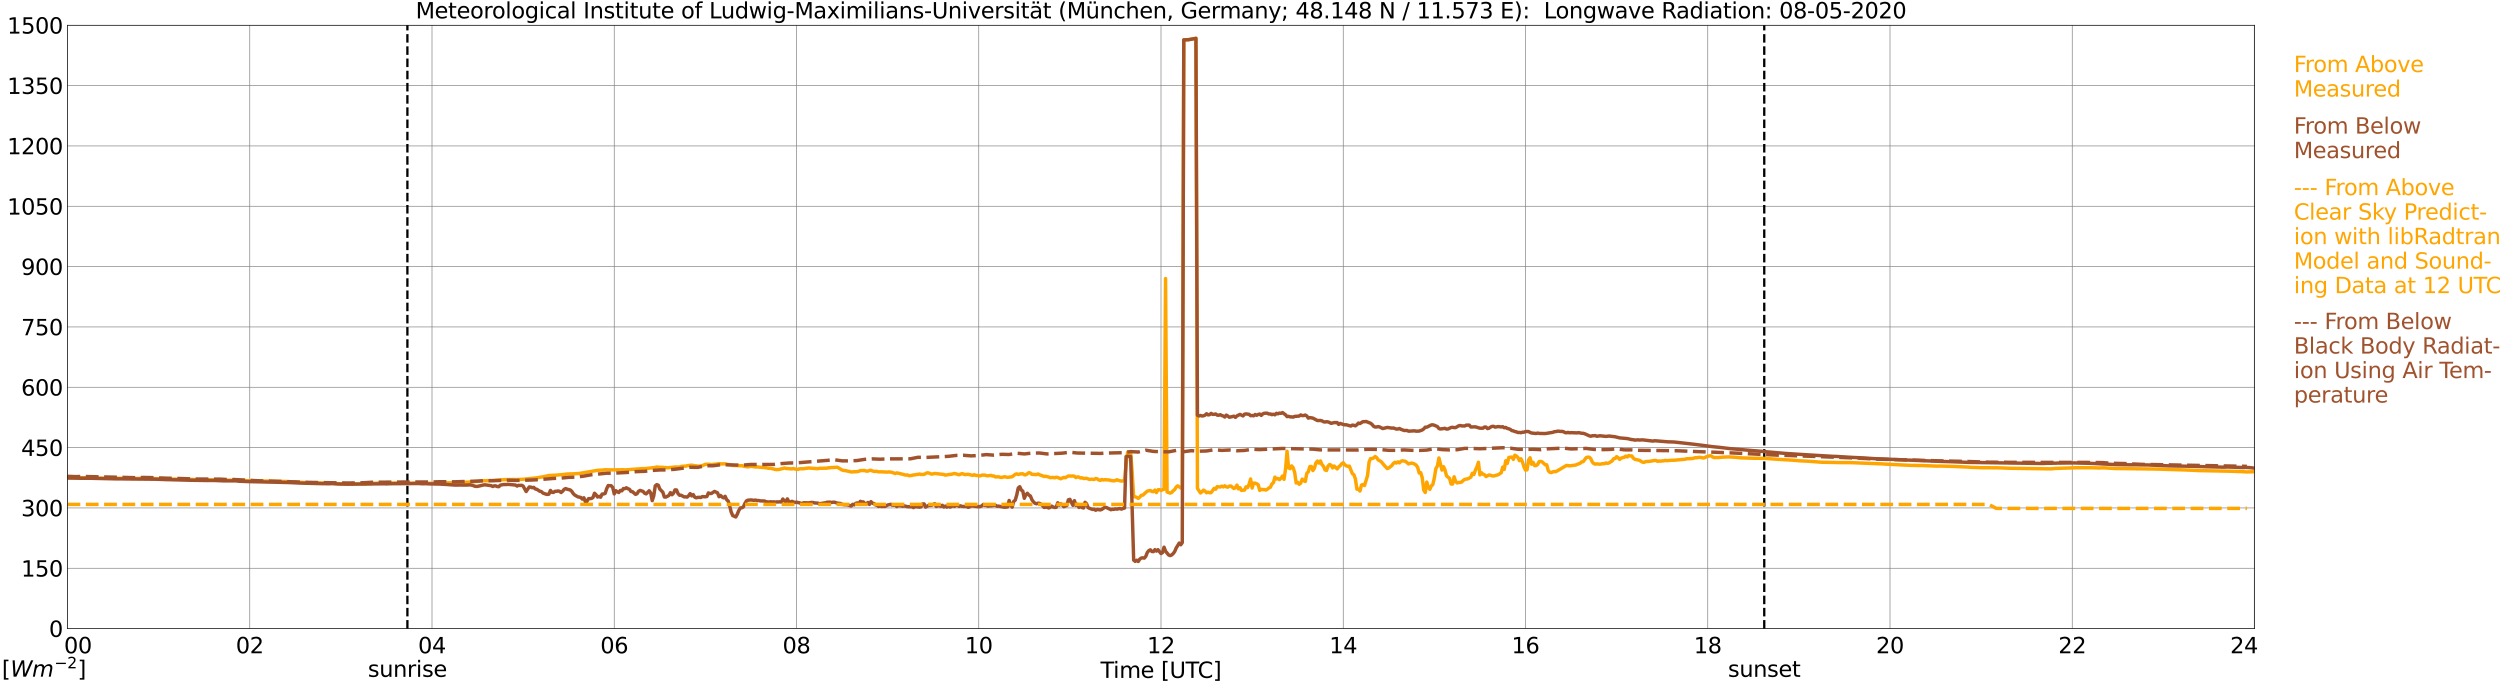 <?xml version="1.0" encoding="utf-8" standalone="no"?>
<!DOCTYPE svg PUBLIC "-//W3C//DTD SVG 1.1//EN"
  "http://www.w3.org/Graphics/SVG/1.1/DTD/svg11.dtd">
<svg xmlns:xlink="http://www.w3.org/1999/xlink" width="1085.4pt" height="296.64pt" viewBox="0 0 1085.4 296.64" xmlns="http://www.w3.org/2000/svg" version="1.1">
 <defs>
  <style type="text/css">*{stroke-linejoin: round; stroke-linecap: butt}</style>
 </defs>
 <g id="figure_1">
  <g id="patch_1">
   <path d="M 0 296.64 
L 1085.4 296.64 
L 1085.4 0 
L 0 0 
z
" style="fill: #ffffff"/>
  </g>
  <g id="axes_1">
   <g id="patch_2">
    <path d="M 29.306 272.909 
L 978.814 272.909 
L 978.814 10.976 
L 29.306 10.976 
z
" style="fill: #ffffff"/>
   </g>
   <g id="patch_3">
    <path d="M 978.814 272.909 
L 978.814 272.909 
L 978.814 10.976 
L 978.814 10.976 
z
" clip-path="url(#p29b8cfce0d)" style="fill: #d3d3d3; opacity: 0.25; stroke: #d3d3d3; stroke-linejoin: miter"/>
   </g>
   <g id="matplotlib.axis_1">
    <g id="xtick_1">
     <g id="line2d_1">
      <path d="M 29.306 272.909 
L 29.306 10.976 
" clip-path="url(#p29b8cfce0d)" style="fill: none; stroke: #808080; stroke-width: 0.3; stroke-linecap: square"/>
     </g>
     <g id="line2d_2"/>
     <g id="text_1">
      <!--    00 -->
      <g transform="translate(18.733 283.627) scale(0.095 -0.095)">
       <defs>
        <path id="DejaVuSans-20" transform="scale(0.016)"/>
        <path id="DejaVuSans-30" d="M 2034 4250 
Q 1547 4250 1301 3770 
Q 1056 3291 1056 2328 
Q 1056 1369 1301 889 
Q 1547 409 2034 409 
Q 2525 409 2770 889 
Q 3016 1369 3016 2328 
Q 3016 3291 2770 3770 
Q 2525 4250 2034 4250 
z
M 2034 4750 
Q 2819 4750 3233 4129 
Q 3647 3509 3647 2328 
Q 3647 1150 3233 529 
Q 2819 -91 2034 -91 
Q 1250 -91 836 529 
Q 422 1150 422 2328 
Q 422 3509 836 4129 
Q 1250 4750 2034 4750 
z
" transform="scale(0.016)"/>
       </defs>
       <use xlink:href="#DejaVuSans-20"/>
       <use xlink:href="#DejaVuSans-20" transform="translate(31.787 0)"/>
       <use xlink:href="#DejaVuSans-20" transform="translate(63.574 0)"/>
       <use xlink:href="#DejaVuSans-30" transform="translate(95.361 0)"/>
       <use xlink:href="#DejaVuSans-30" transform="translate(158.984 0)"/>
      </g>
     </g>
    </g>
    <g id="xtick_2">
     <g id="line2d_3">
      <path d="M 108.431 272.909 
L 108.431 10.976 
" clip-path="url(#p29b8cfce0d)" style="fill: none; stroke: #808080; stroke-width: 0.3; stroke-linecap: square"/>
     </g>
     <g id="line2d_4"/>
     <g id="text_2">
      <!-- 02 -->
      <g transform="translate(102.387 283.627) scale(0.095 -0.095)">
       <defs>
        <path id="DejaVuSans-32" d="M 1228 531 
L 3431 531 
L 3431 0 
L 469 0 
L 469 531 
Q 828 903 1448 1529 
Q 2069 2156 2228 2338 
Q 2531 2678 2651 2914 
Q 2772 3150 2772 3378 
Q 2772 3750 2511 3984 
Q 2250 4219 1831 4219 
Q 1534 4219 1204 4116 
Q 875 4013 500 3803 
L 500 4441 
Q 881 4594 1212 4672 
Q 1544 4750 1819 4750 
Q 2544 4750 2975 4387 
Q 3406 4025 3406 3419 
Q 3406 3131 3298 2873 
Q 3191 2616 2906 2266 
Q 2828 2175 2409 1742 
Q 1991 1309 1228 531 
z
" transform="scale(0.016)"/>
       </defs>
       <use xlink:href="#DejaVuSans-30"/>
       <use xlink:href="#DejaVuSans-32" transform="translate(63.623 0)"/>
      </g>
     </g>
    </g>
    <g id="xtick_3">
     <g id="line2d_5">
      <path d="M 187.557 272.909 
L 187.557 10.976 
" clip-path="url(#p29b8cfce0d)" style="fill: none; stroke: #808080; stroke-width: 0.3; stroke-linecap: square"/>
     </g>
     <g id="line2d_6"/>
     <g id="text_3">
      <!-- 04 -->
      <g transform="translate(181.513 283.627) scale(0.095 -0.095)">
       <defs>
        <path id="DejaVuSans-34" d="M 2419 4116 
L 825 1625 
L 2419 1625 
L 2419 4116 
z
M 2253 4666 
L 3047 4666 
L 3047 1625 
L 3713 1625 
L 3713 1100 
L 3047 1100 
L 3047 0 
L 2419 0 
L 2419 1100 
L 313 1100 
L 313 1709 
L 2253 4666 
z
" transform="scale(0.016)"/>
       </defs>
       <use xlink:href="#DejaVuSans-30"/>
       <use xlink:href="#DejaVuSans-34" transform="translate(63.623 0)"/>
      </g>
     </g>
    </g>
    <g id="xtick_4">
     <g id="line2d_7">
      <path d="M 266.683 272.909 
L 266.683 10.976 
" clip-path="url(#p29b8cfce0d)" style="fill: none; stroke: #808080; stroke-width: 0.3; stroke-linecap: square"/>
     </g>
     <g id="line2d_8"/>
     <g id="text_4">
      <!-- 06 -->
      <g transform="translate(260.638 283.627) scale(0.095 -0.095)">
       <defs>
        <path id="DejaVuSans-36" d="M 2113 2584 
Q 1688 2584 1439 2293 
Q 1191 2003 1191 1497 
Q 1191 994 1439 701 
Q 1688 409 2113 409 
Q 2538 409 2786 701 
Q 3034 994 3034 1497 
Q 3034 2003 2786 2293 
Q 2538 2584 2113 2584 
z
M 3366 4563 
L 3366 3988 
Q 3128 4100 2886 4159 
Q 2644 4219 2406 4219 
Q 1781 4219 1451 3797 
Q 1122 3375 1075 2522 
Q 1259 2794 1537 2939 
Q 1816 3084 2150 3084 
Q 2853 3084 3261 2657 
Q 3669 2231 3669 1497 
Q 3669 778 3244 343 
Q 2819 -91 2113 -91 
Q 1303 -91 875 529 
Q 447 1150 447 2328 
Q 447 3434 972 4092 
Q 1497 4750 2381 4750 
Q 2619 4750 2861 4703 
Q 3103 4656 3366 4563 
z
" transform="scale(0.016)"/>
       </defs>
       <use xlink:href="#DejaVuSans-30"/>
       <use xlink:href="#DejaVuSans-36" transform="translate(63.623 0)"/>
      </g>
     </g>
    </g>
    <g id="xtick_5">
     <g id="line2d_9">
      <path d="M 345.808 272.909 
L 345.808 10.976 
" clip-path="url(#p29b8cfce0d)" style="fill: none; stroke: #808080; stroke-width: 0.3; stroke-linecap: square"/>
     </g>
     <g id="line2d_10"/>
     <g id="text_5">
      <!-- 08 -->
      <g transform="translate(339.764 283.627) scale(0.095 -0.095)">
       <defs>
        <path id="DejaVuSans-38" d="M 2034 2216 
Q 1584 2216 1326 1975 
Q 1069 1734 1069 1313 
Q 1069 891 1326 650 
Q 1584 409 2034 409 
Q 2484 409 2743 651 
Q 3003 894 3003 1313 
Q 3003 1734 2745 1975 
Q 2488 2216 2034 2216 
z
M 1403 2484 
Q 997 2584 770 2862 
Q 544 3141 544 3541 
Q 544 4100 942 4425 
Q 1341 4750 2034 4750 
Q 2731 4750 3128 4425 
Q 3525 4100 3525 3541 
Q 3525 3141 3298 2862 
Q 3072 2584 2669 2484 
Q 3125 2378 3379 2068 
Q 3634 1759 3634 1313 
Q 3634 634 3220 271 
Q 2806 -91 2034 -91 
Q 1263 -91 848 271 
Q 434 634 434 1313 
Q 434 1759 690 2068 
Q 947 2378 1403 2484 
z
M 1172 3481 
Q 1172 3119 1398 2916 
Q 1625 2713 2034 2713 
Q 2441 2713 2670 2916 
Q 2900 3119 2900 3481 
Q 2900 3844 2670 4047 
Q 2441 4250 2034 4250 
Q 1625 4250 1398 4047 
Q 1172 3844 1172 3481 
z
" transform="scale(0.016)"/>
       </defs>
       <use xlink:href="#DejaVuSans-30"/>
       <use xlink:href="#DejaVuSans-38" transform="translate(63.623 0)"/>
      </g>
     </g>
    </g>
    <g id="xtick_6">
     <g id="line2d_11">
      <path d="M 424.934 272.909 
L 424.934 10.976 
" clip-path="url(#p29b8cfce0d)" style="fill: none; stroke: #808080; stroke-width: 0.3; stroke-linecap: square"/>
     </g>
     <g id="line2d_12"/>
     <g id="text_6">
      <!-- 10 -->
      <g transform="translate(418.89 283.627) scale(0.095 -0.095)">
       <defs>
        <path id="DejaVuSans-31" d="M 794 531 
L 1825 531 
L 1825 4091 
L 703 3866 
L 703 4441 
L 1819 4666 
L 2450 4666 
L 2450 531 
L 3481 531 
L 3481 0 
L 794 0 
L 794 531 
z
" transform="scale(0.016)"/>
       </defs>
       <use xlink:href="#DejaVuSans-31"/>
       <use xlink:href="#DejaVuSans-30" transform="translate(63.623 0)"/>
      </g>
     </g>
    </g>
    <g id="xtick_7">
     <g id="line2d_13">
      <path d="M 504.06 272.909 
L 504.06 10.976 
" clip-path="url(#p29b8cfce0d)" style="fill: none; stroke: #808080; stroke-width: 0.3; stroke-linecap: square"/>
     </g>
     <g id="line2d_14"/>
     <g id="text_7">
      <!-- 12 -->
      <g transform="translate(498.015 283.627) scale(0.095 -0.095)">
       <use xlink:href="#DejaVuSans-31"/>
       <use xlink:href="#DejaVuSans-32" transform="translate(63.623 0)"/>
      </g>
     </g>
    </g>
    <g id="xtick_8">
     <g id="line2d_15">
      <path d="M 583.185 272.909 
L 583.185 10.976 
" clip-path="url(#p29b8cfce0d)" style="fill: none; stroke: #808080; stroke-width: 0.3; stroke-linecap: square"/>
     </g>
     <g id="line2d_16"/>
     <g id="text_8">
      <!-- 14 -->
      <g transform="translate(577.141 283.627) scale(0.095 -0.095)">
       <use xlink:href="#DejaVuSans-31"/>
       <use xlink:href="#DejaVuSans-34" transform="translate(63.623 0)"/>
      </g>
     </g>
    </g>
    <g id="xtick_9">
     <g id="line2d_17">
      <path d="M 662.311 272.909 
L 662.311 10.976 
" clip-path="url(#p29b8cfce0d)" style="fill: none; stroke: #808080; stroke-width: 0.3; stroke-linecap: square"/>
     </g>
     <g id="line2d_18"/>
     <g id="text_9">
      <!-- 16 -->
      <g transform="translate(656.267 283.627) scale(0.095 -0.095)">
       <use xlink:href="#DejaVuSans-31"/>
       <use xlink:href="#DejaVuSans-36" transform="translate(63.623 0)"/>
      </g>
     </g>
    </g>
    <g id="xtick_10">
     <g id="line2d_19">
      <path d="M 741.437 272.909 
L 741.437 10.976 
" clip-path="url(#p29b8cfce0d)" style="fill: none; stroke: #808080; stroke-width: 0.3; stroke-linecap: square"/>
     </g>
     <g id="line2d_20"/>
     <g id="text_10">
      <!-- 18 -->
      <g transform="translate(735.392 283.627) scale(0.095 -0.095)">
       <use xlink:href="#DejaVuSans-31"/>
       <use xlink:href="#DejaVuSans-38" transform="translate(63.623 0)"/>
      </g>
     </g>
    </g>
    <g id="xtick_11">
     <g id="line2d_21">
      <path d="M 820.562 272.909 
L 820.562 10.976 
" clip-path="url(#p29b8cfce0d)" style="fill: none; stroke: #808080; stroke-width: 0.3; stroke-linecap: square"/>
     </g>
     <g id="line2d_22"/>
     <g id="text_11">
      <!-- 20 -->
      <g transform="translate(814.518 283.627) scale(0.095 -0.095)">
       <use xlink:href="#DejaVuSans-32"/>
       <use xlink:href="#DejaVuSans-30" transform="translate(63.623 0)"/>
      </g>
     </g>
    </g>
    <g id="xtick_12">
     <g id="line2d_23">
      <path d="M 899.688 272.909 
L 899.688 10.976 
" clip-path="url(#p29b8cfce0d)" style="fill: none; stroke: #808080; stroke-width: 0.3; stroke-linecap: square"/>
     </g>
     <g id="line2d_24"/>
     <g id="text_12">
      <!-- 22 -->
      <g transform="translate(893.644 283.627) scale(0.095 -0.095)">
       <use xlink:href="#DejaVuSans-32"/>
       <use xlink:href="#DejaVuSans-32" transform="translate(63.623 0)"/>
      </g>
     </g>
    </g>
    <g id="xtick_13">
     <g id="line2d_25">
      <path d="M 978.814 272.909 
L 978.814 10.976 
" clip-path="url(#p29b8cfce0d)" style="fill: none; stroke: #808080; stroke-width: 0.3; stroke-linecap: square"/>
     </g>
     <g id="line2d_26"/>
     <g id="text_13">
      <!-- 24    -->
      <g transform="translate(968.241 283.627) scale(0.095 -0.095)">
       <use xlink:href="#DejaVuSans-32"/>
       <use xlink:href="#DejaVuSans-34" transform="translate(63.623 0)"/>
       <use xlink:href="#DejaVuSans-20" transform="translate(127.246 0)"/>
       <use xlink:href="#DejaVuSans-20" transform="translate(159.033 0)"/>
       <use xlink:href="#DejaVuSans-20" transform="translate(190.82 0)"/>
      </g>
     </g>
    </g>
    <g id="text_14">
     <!-- Time [UTC] -->
     <g transform="translate(477.806 294.322) scale(0.095 -0.095)">
      <defs>
       <path id="DejaVuSans-54" d="M -19 4666 
L 3928 4666 
L 3928 4134 
L 2272 4134 
L 2272 0 
L 1638 0 
L 1638 4134 
L -19 4134 
L -19 4666 
z
" transform="scale(0.016)"/>
       <path id="DejaVuSans-69" d="M 603 3500 
L 1178 3500 
L 1178 0 
L 603 0 
L 603 3500 
z
M 603 4863 
L 1178 4863 
L 1178 4134 
L 603 4134 
L 603 4863 
z
" transform="scale(0.016)"/>
       <path id="DejaVuSans-6d" d="M 3328 2828 
Q 3544 3216 3844 3400 
Q 4144 3584 4550 3584 
Q 5097 3584 5394 3201 
Q 5691 2819 5691 2113 
L 5691 0 
L 5113 0 
L 5113 2094 
Q 5113 2597 4934 2840 
Q 4756 3084 4391 3084 
Q 3944 3084 3684 2787 
Q 3425 2491 3425 1978 
L 3425 0 
L 2847 0 
L 2847 2094 
Q 2847 2600 2669 2842 
Q 2491 3084 2119 3084 
Q 1678 3084 1418 2786 
Q 1159 2488 1159 1978 
L 1159 0 
L 581 0 
L 581 3500 
L 1159 3500 
L 1159 2956 
Q 1356 3278 1631 3431 
Q 1906 3584 2284 3584 
Q 2666 3584 2933 3390 
Q 3200 3197 3328 2828 
z
" transform="scale(0.016)"/>
       <path id="DejaVuSans-65" d="M 3597 1894 
L 3597 1613 
L 953 1613 
Q 991 1019 1311 708 
Q 1631 397 2203 397 
Q 2534 397 2845 478 
Q 3156 559 3463 722 
L 3463 178 
Q 3153 47 2828 -22 
Q 2503 -91 2169 -91 
Q 1331 -91 842 396 
Q 353 884 353 1716 
Q 353 2575 817 3079 
Q 1281 3584 2069 3584 
Q 2775 3584 3186 3129 
Q 3597 2675 3597 1894 
z
M 3022 2063 
Q 3016 2534 2758 2815 
Q 2500 3097 2075 3097 
Q 1594 3097 1305 2825 
Q 1016 2553 972 2059 
L 3022 2063 
z
" transform="scale(0.016)"/>
       <path id="DejaVuSans-5b" d="M 550 4863 
L 1875 4863 
L 1875 4416 
L 1125 4416 
L 1125 -397 
L 1875 -397 
L 1875 -844 
L 550 -844 
L 550 4863 
z
" transform="scale(0.016)"/>
       <path id="DejaVuSans-55" d="M 556 4666 
L 1191 4666 
L 1191 1831 
Q 1191 1081 1462 751 
Q 1734 422 2344 422 
Q 2950 422 3222 751 
Q 3494 1081 3494 1831 
L 3494 4666 
L 4128 4666 
L 4128 1753 
Q 4128 841 3676 375 
Q 3225 -91 2344 -91 
Q 1459 -91 1007 375 
Q 556 841 556 1753 
L 556 4666 
z
" transform="scale(0.016)"/>
       <path id="DejaVuSans-43" d="M 4122 4306 
L 4122 3641 
Q 3803 3938 3442 4084 
Q 3081 4231 2675 4231 
Q 1875 4231 1450 3742 
Q 1025 3253 1025 2328 
Q 1025 1406 1450 917 
Q 1875 428 2675 428 
Q 3081 428 3442 575 
Q 3803 722 4122 1019 
L 4122 359 
Q 3791 134 3420 21 
Q 3050 -91 2638 -91 
Q 1578 -91 968 557 
Q 359 1206 359 2328 
Q 359 3453 968 4101 
Q 1578 4750 2638 4750 
Q 3056 4750 3426 4639 
Q 3797 4528 4122 4306 
z
" transform="scale(0.016)"/>
       <path id="DejaVuSans-5d" d="M 1947 4863 
L 1947 -844 
L 622 -844 
L 622 -397 
L 1369 -397 
L 1369 4416 
L 622 4416 
L 622 4863 
L 1947 4863 
z
" transform="scale(0.016)"/>
      </defs>
      <use xlink:href="#DejaVuSans-54"/>
      <use xlink:href="#DejaVuSans-69" transform="translate(57.959 0)"/>
      <use xlink:href="#DejaVuSans-6d" transform="translate(85.742 0)"/>
      <use xlink:href="#DejaVuSans-65" transform="translate(183.154 0)"/>
      <use xlink:href="#DejaVuSans-20" transform="translate(244.678 0)"/>
      <use xlink:href="#DejaVuSans-5b" transform="translate(276.465 0)"/>
      <use xlink:href="#DejaVuSans-55" transform="translate(315.479 0)"/>
      <use xlink:href="#DejaVuSans-54" transform="translate(388.672 0)"/>
      <use xlink:href="#DejaVuSans-43" transform="translate(443.881 0)"/>
      <use xlink:href="#DejaVuSans-5d" transform="translate(513.705 0)"/>
     </g>
    </g>
   </g>
   <g id="matplotlib.axis_2">
    <g id="ytick_1">
     <g id="line2d_27">
      <path d="M 29.306 272.909 
L 978.814 272.909 
" clip-path="url(#p29b8cfce0d)" style="fill: none; stroke: #808080; stroke-width: 0.3; stroke-linecap: square"/>
     </g>
     <g id="line2d_28"/>
     <g id="text_15">
      <!-- 0 -->
      <g transform="translate(21.261 276.518) scale(0.095 -0.095)">
       <use xlink:href="#DejaVuSans-30"/>
      </g>
     </g>
    </g>
    <g id="ytick_2">
     <g id="line2d_29">
      <path d="M 29.306 246.715 
L 978.814 246.715 
" clip-path="url(#p29b8cfce0d)" style="fill: none; stroke: #808080; stroke-width: 0.3; stroke-linecap: square"/>
     </g>
     <g id="line2d_30"/>
     <g id="text_16">
      <!-- 150 -->
      <g transform="translate(9.173 250.325) scale(0.095 -0.095)">
       <defs>
        <path id="DejaVuSans-35" d="M 691 4666 
L 3169 4666 
L 3169 4134 
L 1269 4134 
L 1269 2991 
Q 1406 3038 1543 3061 
Q 1681 3084 1819 3084 
Q 2600 3084 3056 2656 
Q 3513 2228 3513 1497 
Q 3513 744 3044 326 
Q 2575 -91 1722 -91 
Q 1428 -91 1123 -41 
Q 819 9 494 109 
L 494 744 
Q 775 591 1075 516 
Q 1375 441 1709 441 
Q 2250 441 2565 725 
Q 2881 1009 2881 1497 
Q 2881 1984 2565 2268 
Q 2250 2553 1709 2553 
Q 1456 2553 1204 2497 
Q 953 2441 691 2322 
L 691 4666 
z
" transform="scale(0.016)"/>
       </defs>
       <use xlink:href="#DejaVuSans-31"/>
       <use xlink:href="#DejaVuSans-35" transform="translate(63.623 0)"/>
       <use xlink:href="#DejaVuSans-30" transform="translate(127.246 0)"/>
      </g>
     </g>
    </g>
    <g id="ytick_3">
     <g id="line2d_31">
      <path d="M 29.306 220.522 
L 978.814 220.522 
" clip-path="url(#p29b8cfce0d)" style="fill: none; stroke: #808080; stroke-width: 0.3; stroke-linecap: square"/>
     </g>
     <g id="line2d_32"/>
     <g id="text_17">
      <!-- 300 -->
      <g transform="translate(9.173 224.131) scale(0.095 -0.095)">
       <defs>
        <path id="DejaVuSans-33" d="M 2597 2516 
Q 3050 2419 3304 2112 
Q 3559 1806 3559 1356 
Q 3559 666 3084 287 
Q 2609 -91 1734 -91 
Q 1441 -91 1130 -33 
Q 819 25 488 141 
L 488 750 
Q 750 597 1062 519 
Q 1375 441 1716 441 
Q 2309 441 2620 675 
Q 2931 909 2931 1356 
Q 2931 1769 2642 2001 
Q 2353 2234 1838 2234 
L 1294 2234 
L 1294 2753 
L 1863 2753 
Q 2328 2753 2575 2939 
Q 2822 3125 2822 3475 
Q 2822 3834 2567 4026 
Q 2313 4219 1838 4219 
Q 1578 4219 1281 4162 
Q 984 4106 628 3988 
L 628 4550 
Q 988 4650 1302 4700 
Q 1616 4750 1894 4750 
Q 2613 4750 3031 4423 
Q 3450 4097 3450 3541 
Q 3450 3153 3228 2886 
Q 3006 2619 2597 2516 
z
" transform="scale(0.016)"/>
       </defs>
       <use xlink:href="#DejaVuSans-33"/>
       <use xlink:href="#DejaVuSans-30" transform="translate(63.623 0)"/>
       <use xlink:href="#DejaVuSans-30" transform="translate(127.246 0)"/>
      </g>
     </g>
    </g>
    <g id="ytick_4">
     <g id="line2d_33">
      <path d="M 29.306 194.329 
L 978.814 194.329 
" clip-path="url(#p29b8cfce0d)" style="fill: none; stroke: #808080; stroke-width: 0.3; stroke-linecap: square"/>
     </g>
     <g id="line2d_34"/>
     <g id="text_18">
      <!-- 450 -->
      <g transform="translate(9.173 197.938) scale(0.095 -0.095)">
       <use xlink:href="#DejaVuSans-34"/>
       <use xlink:href="#DejaVuSans-35" transform="translate(63.623 0)"/>
       <use xlink:href="#DejaVuSans-30" transform="translate(127.246 0)"/>
      </g>
     </g>
    </g>
    <g id="ytick_5">
     <g id="line2d_35">
      <path d="M 29.306 168.136 
L 978.814 168.136 
" clip-path="url(#p29b8cfce0d)" style="fill: none; stroke: #808080; stroke-width: 0.3; stroke-linecap: square"/>
     </g>
     <g id="line2d_36"/>
     <g id="text_19">
      <!-- 600 -->
      <g transform="translate(9.173 171.745) scale(0.095 -0.095)">
       <use xlink:href="#DejaVuSans-36"/>
       <use xlink:href="#DejaVuSans-30" transform="translate(63.623 0)"/>
       <use xlink:href="#DejaVuSans-30" transform="translate(127.246 0)"/>
      </g>
     </g>
    </g>
    <g id="ytick_6">
     <g id="line2d_37">
      <path d="M 29.306 141.942 
L 978.814 141.942 
" clip-path="url(#p29b8cfce0d)" style="fill: none; stroke: #808080; stroke-width: 0.3; stroke-linecap: square"/>
     </g>
     <g id="line2d_38"/>
     <g id="text_20">
      <!-- 750 -->
      <g transform="translate(9.173 145.551) scale(0.095 -0.095)">
       <defs>
        <path id="DejaVuSans-37" d="M 525 4666 
L 3525 4666 
L 3525 4397 
L 1831 0 
L 1172 0 
L 2766 4134 
L 525 4134 
L 525 4666 
z
" transform="scale(0.016)"/>
       </defs>
       <use xlink:href="#DejaVuSans-37"/>
       <use xlink:href="#DejaVuSans-35" transform="translate(63.623 0)"/>
       <use xlink:href="#DejaVuSans-30" transform="translate(127.246 0)"/>
      </g>
     </g>
    </g>
    <g id="ytick_7">
     <g id="line2d_39">
      <path d="M 29.306 115.749 
L 978.814 115.749 
" clip-path="url(#p29b8cfce0d)" style="fill: none; stroke: #808080; stroke-width: 0.3; stroke-linecap: square"/>
     </g>
     <g id="line2d_40"/>
     <g id="text_21">
      <!-- 900 -->
      <g transform="translate(9.173 119.358) scale(0.095 -0.095)">
       <defs>
        <path id="DejaVuSans-39" d="M 703 97 
L 703 672 
Q 941 559 1184 500 
Q 1428 441 1663 441 
Q 2288 441 2617 861 
Q 2947 1281 2994 2138 
Q 2813 1869 2534 1725 
Q 2256 1581 1919 1581 
Q 1219 1581 811 2004 
Q 403 2428 403 3163 
Q 403 3881 828 4315 
Q 1253 4750 1959 4750 
Q 2769 4750 3195 4129 
Q 3622 3509 3622 2328 
Q 3622 1225 3098 567 
Q 2575 -91 1691 -91 
Q 1453 -91 1209 -44 
Q 966 3 703 97 
z
M 1959 2075 
Q 2384 2075 2632 2365 
Q 2881 2656 2881 3163 
Q 2881 3666 2632 3958 
Q 2384 4250 1959 4250 
Q 1534 4250 1286 3958 
Q 1038 3666 1038 3163 
Q 1038 2656 1286 2365 
Q 1534 2075 1959 2075 
z
" transform="scale(0.016)"/>
       </defs>
       <use xlink:href="#DejaVuSans-39"/>
       <use xlink:href="#DejaVuSans-30" transform="translate(63.623 0)"/>
       <use xlink:href="#DejaVuSans-30" transform="translate(127.246 0)"/>
      </g>
     </g>
    </g>
    <g id="ytick_8">
     <g id="line2d_41">
      <path d="M 29.306 89.556 
L 978.814 89.556 
" clip-path="url(#p29b8cfce0d)" style="fill: none; stroke: #808080; stroke-width: 0.3; stroke-linecap: square"/>
     </g>
     <g id="line2d_42"/>
     <g id="text_22">
      <!-- 1050 -->
      <g transform="translate(3.128 93.165) scale(0.095 -0.095)">
       <use xlink:href="#DejaVuSans-31"/>
       <use xlink:href="#DejaVuSans-30" transform="translate(63.623 0)"/>
       <use xlink:href="#DejaVuSans-35" transform="translate(127.246 0)"/>
       <use xlink:href="#DejaVuSans-30" transform="translate(190.869 0)"/>
      </g>
     </g>
    </g>
    <g id="ytick_9">
     <g id="line2d_43">
      <path d="M 29.306 63.362 
L 978.814 63.362 
" clip-path="url(#p29b8cfce0d)" style="fill: none; stroke: #808080; stroke-width: 0.3; stroke-linecap: square"/>
     </g>
     <g id="line2d_44"/>
     <g id="text_23">
      <!-- 1200 -->
      <g transform="translate(3.128 66.972) scale(0.095 -0.095)">
       <use xlink:href="#DejaVuSans-31"/>
       <use xlink:href="#DejaVuSans-32" transform="translate(63.623 0)"/>
       <use xlink:href="#DejaVuSans-30" transform="translate(127.246 0)"/>
       <use xlink:href="#DejaVuSans-30" transform="translate(190.869 0)"/>
      </g>
     </g>
    </g>
    <g id="ytick_10">
     <g id="line2d_45">
      <path d="M 29.306 37.169 
L 978.814 37.169 
" clip-path="url(#p29b8cfce0d)" style="fill: none; stroke: #808080; stroke-width: 0.3; stroke-linecap: square"/>
     </g>
     <g id="line2d_46"/>
     <g id="text_24">
      <!-- 1350 -->
      <g transform="translate(3.128 40.778) scale(0.095 -0.095)">
       <use xlink:href="#DejaVuSans-31"/>
       <use xlink:href="#DejaVuSans-33" transform="translate(63.623 0)"/>
       <use xlink:href="#DejaVuSans-35" transform="translate(127.246 0)"/>
       <use xlink:href="#DejaVuSans-30" transform="translate(190.869 0)"/>
      </g>
     </g>
    </g>
    <g id="ytick_11">
     <g id="line2d_47">
      <path d="M 29.306 10.976 
L 978.814 10.976 
" clip-path="url(#p29b8cfce0d)" style="fill: none; stroke: #808080; stroke-width: 0.3; stroke-linecap: square"/>
     </g>
     <g id="line2d_48"/>
     <g id="text_25">
      <!-- 1500 -->
      <g transform="translate(3.128 14.585) scale(0.095 -0.095)">
       <use xlink:href="#DejaVuSans-31"/>
       <use xlink:href="#DejaVuSans-35" transform="translate(63.623 0)"/>
       <use xlink:href="#DejaVuSans-30" transform="translate(127.246 0)"/>
       <use xlink:href="#DejaVuSans-30" transform="translate(190.869 0)"/>
      </g>
     </g>
    </g>
   </g>
   <g id="line2d_49">
    <path d="M 176.875 272.909 
L 176.875 10.976 
" clip-path="url(#p29b8cfce0d)" style="fill: none; stroke-dasharray: 3.7,1.6; stroke-dashoffset: 0; stroke: #000000"/>
   </g>
   <g id="line2d_50">
    <path d="M 765.966 272.909 
L 765.966 10.976 
" clip-path="url(#p29b8cfce0d)" style="fill: none; stroke-dasharray: 3.7,1.6; stroke-dashoffset: 0; stroke: #000000"/>
   </g>
   <g id="line2d_51">
    <path d="M 29.306 207.296 
L 31.943 207.488 
L 33.262 207.46 
L 34.581 207.433 
L 35.9 207.415 
L 37.218 207.385 
L 41.175 207.577 
L 46.45 207.635 
L 49.087 207.536 
L 50.406 207.607 
L 58.319 207.749 
L 59.637 207.726 
L 62.934 207.654 
L 72.825 207.963 
L 103.816 208.557 
L 105.135 208.616 
L 112.388 208.843 
L 115.025 208.854 
L 117.003 208.875 
L 124.257 209.053 
L 134.807 209.617 
L 138.763 209.652 
L 142.06 209.736 
L 143.379 209.832 
L 144.697 209.825 
L 149.972 210.174 
L 152.61 210.097 
L 159.204 210.101 
L 161.182 209.896 
L 163.819 209.769 
L 170.413 209.704 
L 172.391 209.703 
L 175.029 209.718 
L 177.007 209.683 
L 177.666 209.818 
L 178.985 209.755 
L 181.623 209.75 
L 186.238 209.804 
L 188.876 209.816 
L 190.195 209.671 
L 200.085 209.544 
L 201.404 209.421 
L 203.382 209.32 
L 207.339 208.985 
L 207.998 208.957 
L 208.657 208.793 
L 211.295 208.681 
L 213.273 208.686 
L 216.57 208.381 
L 219.207 208.239 
L 223.164 208.162 
L 223.823 208.213 
L 225.142 208.175 
L 227.12 208.086 
L 233.054 207.453 
L 236.351 206.895 
L 238.329 206.449 
L 239.648 206.385 
L 241.626 206.278 
L 244.923 205.969 
L 246.242 205.793 
L 248.88 205.716 
L 251.517 205.557 
L 259.43 204.2 
L 260.748 204.123 
L 261.408 204.12 
L 262.726 203.942 
L 264.045 203.996 
L 266.023 203.991 
L 268.002 203.975 
L 270.639 203.942 
L 271.298 204.022 
L 279.211 203.435 
L 279.87 203.477 
L 284.486 202.955 
L 285.145 202.728 
L 285.805 202.85 
L 287.124 202.889 
L 287.783 202.884 
L 288.442 203.02 
L 289.102 202.999 
L 289.761 203.104 
L 291.739 202.922 
L 293.058 202.756 
L 295.036 202.775 
L 295.696 202.51 
L 297.014 202.361 
L 297.674 202.419 
L 298.333 202.19 
L 300.311 201.944 
L 301.63 202.222 
L 302.289 202.234 
L 302.949 202.398 
L 304.267 202.278 
L 304.927 202.148 
L 306.246 201.607 
L 307.564 201.553 
L 308.224 201.6 
L 308.883 201.81 
L 309.543 201.609 
L 310.861 201.509 
L 312.18 201.291 
L 313.499 201.448 
L 314.158 201.357 
L 314.818 201.387 
L 318.114 202.084 
L 320.752 202.159 
L 321.411 202.218 
L 322.071 202.154 
L 322.73 202.389 
L 324.708 202.714 
L 326.027 202.43 
L 328.005 202.753 
L 328.665 202.705 
L 330.643 202.91 
L 331.961 202.999 
L 333.94 203.338 
L 334.599 203.315 
L 336.577 203.809 
L 337.236 203.896 
L 338.555 203.781 
L 339.215 203.514 
L 339.874 203.458 
L 340.533 203.184 
L 341.193 203.366 
L 342.512 203.486 
L 343.83 203.582 
L 344.49 203.388 
L 345.149 203.631 
L 346.468 203.785 
L 347.127 203.554 
L 347.787 203.481 
L 348.446 203.558 
L 351.083 203.182 
L 355.04 203.491 
L 355.699 203.315 
L 358.996 203.271 
L 359.655 203.097 
L 360.315 203.091 
L 360.974 202.959 
L 361.634 202.98 
L 362.952 202.875 
L 363.612 202.882 
L 365.59 204.073 
L 366.249 204.253 
L 366.909 204.293 
L 369.546 204.883 
L 370.206 204.888 
L 370.865 204.775 
L 371.524 204.832 
L 372.843 204.635 
L 373.502 204.302 
L 375.481 204.291 
L 376.14 204.558 
L 376.799 204.527 
L 377.459 204.256 
L 378.118 204.171 
L 378.777 204.478 
L 379.437 204.654 
L 380.756 204.672 
L 381.415 204.855 
L 382.734 204.839 
L 384.053 204.913 
L 385.371 204.976 
L 386.031 204.869 
L 387.349 205.093 
L 388.668 205.592 
L 389.328 205.302 
L 390.646 205.587 
L 393.284 206.277 
L 393.943 206.175 
L 394.603 206.552 
L 395.921 206.388 
L 396.581 206.205 
L 397.24 206.172 
L 397.899 205.985 
L 398.559 205.983 
L 399.218 205.791 
L 399.878 206.011 
L 401.196 205.967 
L 402.515 205.269 
L 403.175 205.339 
L 404.493 205.861 
L 405.812 205.547 
L 409.768 205.999 
L 410.428 206.287 
L 412.406 205.948 
L 413.065 205.933 
L 414.384 205.548 
L 415.703 205.936 
L 416.362 206.139 
L 417.681 205.622 
L 419 206.062 
L 420.318 205.905 
L 422.297 206.4 
L 422.956 206.088 
L 423.615 206.392 
L 424.275 206.407 
L 424.934 206.582 
L 425.593 206.57 
L 426.253 206.296 
L 427.572 206.268 
L 428.231 206.505 
L 428.89 206.575 
L 430.209 206.374 
L 430.869 206.648 
L 431.528 206.657 
L 432.187 207.08 
L 433.506 206.989 
L 434.165 207.207 
L 434.825 207.277 
L 436.144 206.985 
L 437.462 207.258 
L 439.44 206.984 
L 440.759 205.952 
L 441.419 205.735 
L 442.078 206.004 
L 442.737 205.793 
L 444.056 205.681 
L 444.716 206.128 
L 445.375 206.16 
L 446.694 205.224 
L 447.353 205.388 
L 448.012 205.957 
L 449.331 206.006 
L 449.991 206.081 
L 450.65 205.775 
L 451.309 206.119 
L 452.628 206.573 
L 453.287 206.895 
L 453.947 206.757 
L 455.266 207.09 
L 455.925 207.38 
L 457.244 207.277 
L 457.903 207.464 
L 458.563 207.188 
L 459.222 207.319 
L 460.541 207.866 
L 461.859 207.256 
L 462.519 207.424 
L 463.838 206.655 
L 465.156 206.699 
L 465.816 206.64 
L 466.475 206.786 
L 467.134 207.356 
L 467.794 207.026 
L 468.453 207.158 
L 469.113 207.543 
L 469.772 207.434 
L 470.431 207.742 
L 471.75 207.666 
L 473.069 208.173 
L 473.728 208.019 
L 475.047 208.168 
L 475.706 207.759 
L 476.366 207.888 
L 477.025 208.361 
L 477.685 208.568 
L 478.344 208.175 
L 479.003 208.4 
L 479.663 208.265 
L 481.641 208.409 
L 482.3 208.601 
L 483.619 208.781 
L 484.278 208.604 
L 484.938 208.278 
L 485.597 208.582 
L 486.916 208.889 
L 487.575 208.726 
L 488.235 208.719 
L 488.894 201.633 
L 489.553 196.353 
L 490.213 196.321 
L 490.872 196.176 
L 491.532 204.97 
L 492.191 215.699 
L 492.85 215.662 
L 493.51 215.956 
L 494.169 216.382 
L 494.828 215.846 
L 495.488 215.034 
L 496.147 214.999 
L 498.125 213.207 
L 499.444 212.977 
L 500.103 213.371 
L 500.763 213.453 
L 501.422 212.786 
L 502.082 213.853 
L 502.741 212.669 
L 503.4 212.575 
L 504.06 212.949 
L 504.719 212.601 
L 505.379 212.437 
L 506.038 120.947 
L 506.697 213.588 
L 508.016 214.086 
L 508.675 213.836 
L 509.335 213.071 
L 509.994 212.554 
L 510.654 211.454 
L 511.313 210.948 
L 513.291 212.205 
L 513.95 17.309 
L 515.929 17.245 
L 519.226 16.649 
L 519.885 212.051 
L 521.204 214.033 
L 521.863 213.536 
L 522.522 212.795 
L 523.182 213.235 
L 523.841 213.932 
L 524.501 213.661 
L 525.16 213.927 
L 525.819 213.867 
L 527.138 212.034 
L 527.797 212.39 
L 528.457 211.281 
L 529.776 211.452 
L 530.435 211.077 
L 531.094 211.405 
L 531.754 210.909 
L 532.413 211.375 
L 533.073 211.51 
L 533.732 211.054 
L 534.391 211.004 
L 535.71 212.09 
L 536.369 211.747 
L 537.029 210.626 
L 537.688 212.27 
L 538.348 211.7 
L 539.007 212.928 
L 540.326 212.755 
L 540.985 211.353 
L 541.644 211.706 
L 542.304 210.263 
L 542.963 207.949 
L 543.623 211.878 
L 544.282 209.75 
L 544.941 209.765 
L 545.601 210.036 
L 546.26 210.459 
L 546.919 212.914 
L 547.579 212.444 
L 548.238 212.579 
L 548.898 212.518 
L 549.557 212.764 
L 550.216 212.416 
L 550.876 211.847 
L 551.535 211.568 
L 552.195 210.122 
L 552.854 209.587 
L 553.513 207.16 
L 554.173 207.953 
L 554.832 207.733 
L 555.491 208.231 
L 556.151 207.637 
L 556.81 206.664 
L 557.47 208.098 
L 558.129 203.718 
L 558.788 195.935 
L 559.448 203.076 
L 560.107 203.474 
L 560.766 202.278 
L 561.426 203.041 
L 562.085 205.087 
L 562.745 209.696 
L 563.404 209.383 
L 564.063 210.261 
L 564.723 209.746 
L 565.382 208.005 
L 566.042 208.686 
L 566.701 209.037 
L 567.36 205.508 
L 568.02 204.804 
L 568.679 202.554 
L 569.338 202.527 
L 569.998 204.289 
L 570.657 203.27 
L 571.317 200.98 
L 571.976 200.161 
L 572.635 201.069 
L 573.295 200.128 
L 573.954 201.729 
L 574.613 202.433 
L 575.273 204.017 
L 575.932 204.267 
L 576.592 202.365 
L 577.251 201.672 
L 577.91 201.976 
L 578.57 203.14 
L 579.229 202.327 
L 580.548 203.582 
L 581.207 202.7 
L 581.867 202.185 
L 582.526 201.349 
L 583.185 200.923 
L 583.845 201.785 
L 584.504 202.236 
L 585.164 202.487 
L 585.823 202.374 
L 587.142 205.634 
L 587.801 206.105 
L 588.46 207.944 
L 589.12 212.39 
L 589.779 212.381 
L 590.439 213.185 
L 591.098 210.59 
L 591.757 210.368 
L 592.417 210.801 
L 593.736 206.476 
L 594.395 200.591 
L 595.054 199.093 
L 595.714 199.089 
L 596.373 198.813 
L 597.032 198.193 
L 597.692 198.677 
L 598.351 199.679 
L 599.67 200.427 
L 600.989 202.049 
L 602.307 203.432 
L 602.967 203.16 
L 604.286 202.115 
L 604.945 201.197 
L 605.604 200.711 
L 606.264 201.043 
L 606.923 200.542 
L 607.582 200.949 
L 608.242 200.264 
L 608.901 200.042 
L 610.22 200.303 
L 611.539 201.415 
L 612.198 201.172 
L 612.858 201.054 
L 613.517 201.209 
L 614.176 201.485 
L 614.836 201.941 
L 615.495 202.926 
L 616.154 205.365 
L 616.814 205.222 
L 617.473 207.403 
L 618.133 212.804 
L 618.792 213.811 
L 619.451 209.289 
L 620.111 211.589 
L 620.77 212.439 
L 621.429 210.984 
L 622.089 210.34 
L 622.748 207.389 
L 623.408 203.383 
L 624.067 202.348 
L 624.726 198.831 
L 626.045 204.087 
L 626.705 202.622 
L 627.364 204.017 
L 628.023 206.598 
L 629.342 207.71 
L 630.001 210.134 
L 630.661 210.137 
L 631.32 207.008 
L 631.98 209.063 
L 632.639 209.675 
L 633.298 209.462 
L 633.958 209.449 
L 634.617 209.264 
L 635.276 208.601 
L 635.936 208.112 
L 637.255 207.904 
L 638.573 207.165 
L 639.233 205.48 
L 639.892 206.025 
L 640.552 204.158 
L 641.211 202.735 
L 641.87 200.689 
L 642.53 206.184 
L 643.189 205.231 
L 643.848 205.878 
L 644.508 206.116 
L 645.167 206.898 
L 646.486 206.207 
L 647.145 206.327 
L 647.805 206.598 
L 648.464 206.666 
L 650.442 206.107 
L 651.761 205.272 
L 652.42 202.805 
L 653.08 203.792 
L 653.739 200.03 
L 654.399 201.207 
L 655.058 198.623 
L 656.377 198.427 
L 657.036 199.452 
L 657.695 197.629 
L 658.355 197.985 
L 659.014 198.619 
L 659.674 199.99 
L 660.333 199.178 
L 660.992 200.577 
L 661.652 202.697 
L 662.311 204.097 
L 662.97 203.991 
L 663.63 199.711 
L 664.289 198.738 
L 664.949 201.537 
L 665.608 200.739 
L 666.267 202.15 
L 666.927 202.129 
L 667.586 201.635 
L 668.246 200.4 
L 668.905 200.301 
L 669.564 200.551 
L 670.883 201.794 
L 671.542 201.806 
L 672.202 204.366 
L 672.861 205.047 
L 673.521 205.19 
L 674.18 204.864 
L 674.839 204.719 
L 675.499 204.785 
L 680.114 202.066 
L 681.433 202.25 
L 682.752 202.101 
L 684.071 201.897 
L 686.049 201.118 
L 686.708 200.524 
L 687.368 200.423 
L 688.686 198.656 
L 689.346 198.488 
L 690.005 198.495 
L 690.664 199.157 
L 691.324 200.603 
L 691.983 201.279 
L 692.643 201.516 
L 693.302 201.392 
L 694.621 201.546 
L 695.939 201.296 
L 696.599 201.324 
L 697.258 200.987 
L 697.918 201.186 
L 698.577 200.991 
L 699.236 200.505 
L 699.896 200.165 
L 700.555 199.169 
L 701.215 199.079 
L 701.874 198.265 
L 702.533 198.729 
L 703.193 199.456 
L 703.852 198.907 
L 704.511 198.661 
L 705.171 198.563 
L 705.83 198.013 
L 706.49 198.398 
L 707.149 197.758 
L 707.808 197.961 
L 708.468 197.944 
L 709.127 198.928 
L 709.786 199.396 
L 711.765 199.84 
L 713.083 200.627 
L 713.743 200.767 
L 714.402 200.413 
L 716.38 200.266 
L 718.358 199.905 
L 719.018 199.931 
L 719.677 200.306 
L 720.337 200.135 
L 720.996 200.235 
L 721.655 200.079 
L 722.315 200.095 
L 722.974 199.861 
L 723.633 200.008 
L 724.952 199.87 
L 726.93 199.809 
L 730.227 199.501 
L 731.546 199.386 
L 732.205 199.197 
L 734.843 199.059 
L 736.162 198.68 
L 736.821 198.738 
L 737.48 198.558 
L 738.14 198.57 
L 739.459 198.82 
L 740.118 198.71 
L 740.777 198.319 
L 742.096 197.94 
L 742.756 197.87 
L 744.074 198.647 
L 746.052 198.633 
L 748.031 198.467 
L 750.668 198.371 
L 753.306 198.522 
L 755.943 198.787 
L 761.218 198.948 
L 763.856 198.972 
L 766.493 199.028 
L 772.428 199.454 
L 777.703 199.758 
L 781.659 200.076 
L 784.956 200.235 
L 790.89 200.685 
L 796.825 200.792 
L 798.803 200.839 
L 803.419 200.848 
L 817.265 201.406 
L 819.244 201.536 
L 827.156 201.928 
L 829.794 202.047 
L 831.112 202.049 
L 832.431 202.107 
L 834.409 202.108 
L 841.003 202.372 
L 842.322 202.344 
L 844.959 202.421 
L 848.256 202.51 
L 850.235 202.604 
L 854.191 202.774 
L 856.169 202.929 
L 858.147 202.976 
L 860.125 203.058 
L 866.719 203.098 
L 868.697 203.146 
L 872.653 203.306 
L 873.972 203.325 
L 890.457 203.561 
L 892.435 203.371 
L 897.71 203.194 
L 901.666 203.072 
L 908.26 203.079 
L 911.557 203.184 
L 912.876 203.107 
L 914.194 203.161 
L 918.151 203.407 
L 934.635 203.615 
L 937.932 203.687 
L 941.229 203.809 
L 948.482 204.022 
L 955.076 204.321 
L 964.967 204.52 
L 968.264 204.591 
L 973.539 204.764 
L 975.517 204.893 
L 978.154 204.813 
L 978.154 204.813 
" clip-path="url(#p29b8cfce0d)" style="fill: none; stroke: #ffa500; stroke-width: 1.5; stroke-linecap: square"/>
   </g>
   <g id="line2d_52">
    <path d="M 29.306 207.573 
L 31.943 207.563 
L 34.581 207.633 
L 39.197 207.643 
L 50.406 207.908 
L 51.725 207.898 
L 67.55 208.061 
L 72.825 208.239 
L 82.716 208.505 
L 84.034 208.527 
L 89.969 208.618 
L 93.266 208.614 
L 97.222 208.777 
L 102.497 208.777 
L 103.816 208.934 
L 105.794 208.998 
L 107.113 209.068 
L 125.575 209.503 
L 130.191 209.732 
L 140.082 209.992 
L 142.06 210.013 
L 143.379 210.008 
L 144.038 209.955 
L 146.676 210.132 
L 151.291 210.214 
L 156.566 210.141 
L 167.116 210.043 
L 167.776 210.098 
L 169.094 210.013 
L 182.282 209.923 
L 182.941 210.031 
L 184.92 210 
L 186.238 210.08 
L 190.854 210.168 
L 192.832 210.282 
L 194.151 210.351 
L 197.448 210.606 
L 199.426 210.582 
L 202.723 210.596 
L 204.042 210.503 
L 205.36 210.765 
L 206.02 211.067 
L 206.679 211.187 
L 207.339 211.168 
L 209.976 210.551 
L 210.635 210.491 
L 213.273 210.869 
L 213.932 211.213 
L 214.592 210.923 
L 215.251 210.959 
L 215.91 211.246 
L 216.57 211.291 
L 217.229 210.632 
L 218.548 210.371 
L 219.867 210.368 
L 220.526 210.269 
L 223.823 210.597 
L 224.482 211.033 
L 225.142 210.684 
L 225.801 210.775 
L 226.461 210.674 
L 227.12 211.021 
L 228.439 213.391 
L 229.757 211.439 
L 230.417 211.461 
L 231.076 211.752 
L 231.736 211.601 
L 232.395 212.294 
L 233.054 212.421 
L 234.373 213.274 
L 235.033 213.413 
L 235.692 214.062 
L 237.011 214.538 
L 237.67 214.661 
L 238.329 214.529 
L 238.989 212.929 
L 239.648 213.737 
L 240.308 213.791 
L 240.967 213.3 
L 241.626 213.304 
L 242.286 213.155 
L 242.945 213.304 
L 243.604 213.83 
L 244.264 213.263 
L 244.923 212.468 
L 245.583 212.124 
L 246.242 212.392 
L 247.561 212.714 
L 248.22 213.281 
L 248.88 214.296 
L 249.539 214.924 
L 250.858 215.702 
L 252.176 215.974 
L 252.836 216.694 
L 253.495 216.113 
L 254.155 217.891 
L 254.814 217.697 
L 255.473 216.525 
L 256.792 216.411 
L 257.451 215.995 
L 258.111 214.146 
L 258.77 214.797 
L 259.43 215.792 
L 260.089 215.491 
L 260.748 215.865 
L 261.408 214.508 
L 262.067 214.46 
L 262.726 214.229 
L 263.386 212.201 
L 264.045 210.82 
L 265.364 210.883 
L 266.023 211.669 
L 266.683 214.43 
L 267.342 213.022 
L 268.002 213.508 
L 268.661 213.81 
L 269.32 212.932 
L 269.98 213.095 
L 270.639 212.121 
L 271.298 212.176 
L 271.958 211.772 
L 272.617 212.19 
L 273.277 212.417 
L 273.936 213.389 
L 274.595 213.454 
L 275.914 214.626 
L 276.573 214.356 
L 277.233 213.296 
L 277.892 212.928 
L 279.211 213.345 
L 279.87 214.14 
L 280.53 214.415 
L 281.849 213.079 
L 282.508 214.006 
L 283.167 217.351 
L 283.827 215.299 
L 284.486 210.958 
L 285.145 210.406 
L 285.805 210.679 
L 286.464 212.329 
L 287.783 213.722 
L 288.442 215.765 
L 289.102 215.82 
L 290.42 215.094 
L 291.08 213.892 
L 291.739 214.789 
L 292.399 214.14 
L 293.058 212.692 
L 293.717 212.725 
L 294.377 214.312 
L 295.036 215.018 
L 295.696 215.005 
L 297.014 215.734 
L 297.674 215.716 
L 298.333 215.813 
L 298.992 215.209 
L 299.652 214.318 
L 300.311 215.292 
L 300.971 214.74 
L 301.63 215.87 
L 302.289 216.134 
L 302.949 215.946 
L 303.608 215.917 
L 304.267 216.001 
L 304.927 215.597 
L 306.246 215.682 
L 306.905 215.545 
L 307.564 213.998 
L 308.224 214.296 
L 308.883 214.229 
L 310.202 213.349 
L 311.521 213.963 
L 312.18 215.642 
L 312.839 215.116 
L 313.499 215.775 
L 314.158 216.159 
L 314.818 215.487 
L 315.477 216.945 
L 316.136 217.504 
L 316.796 219.629 
L 317.455 222.32 
L 318.114 223.835 
L 319.433 224.443 
L 320.093 223.259 
L 320.752 221.653 
L 321.411 220.534 
L 322.071 220.469 
L 322.73 220.078 
L 323.39 218.6 
L 324.049 217.499 
L 324.708 217.165 
L 326.027 217.056 
L 327.346 217.227 
L 328.005 217.104 
L 328.665 217.307 
L 329.324 217.294 
L 329.983 217.445 
L 331.961 217.525 
L 332.621 217.821 
L 333.94 217.989 
L 334.599 217.842 
L 335.258 217.959 
L 335.918 217.871 
L 336.577 218.009 
L 337.236 217.896 
L 337.896 217.937 
L 338.555 217.857 
L 339.215 217.965 
L 339.874 216.655 
L 340.533 217.536 
L 341.193 217.717 
L 341.852 216.603 
L 342.512 217.862 
L 343.171 217.95 
L 343.83 217.656 
L 345.149 218.183 
L 345.808 217.982 
L 346.468 218.211 
L 347.127 218.281 
L 347.787 218.685 
L 348.446 218.411 
L 349.105 218.273 
L 351.083 218.336 
L 352.402 218.123 
L 353.062 218.181 
L 353.721 218.376 
L 355.04 218.42 
L 355.699 218.72 
L 358.337 218.287 
L 358.996 218.075 
L 360.315 217.994 
L 360.974 218.163 
L 361.634 218.034 
L 362.293 218.036 
L 363.612 218.463 
L 364.93 218.582 
L 365.59 219 
L 366.909 219.171 
L 367.568 219.111 
L 369.546 219.686 
L 370.206 218.963 
L 370.865 219.2 
L 371.524 218.53 
L 372.184 218.336 
L 372.843 218.836 
L 373.502 217.674 
L 374.162 217.908 
L 374.821 217.913 
L 375.481 218.567 
L 376.14 218.81 
L 376.799 218.176 
L 377.459 219.008 
L 378.118 217.794 
L 378.777 218.478 
L 379.437 218.605 
L 380.096 219.2 
L 380.756 219.374 
L 381.415 219.883 
L 382.074 219.665 
L 382.734 219.918 
L 383.393 219.807 
L 384.053 219.916 
L 384.712 219.657 
L 385.371 219.251 
L 386.69 218.944 
L 387.349 219.344 
L 388.009 219.365 
L 388.668 219.166 
L 389.328 219.93 
L 389.987 219.51 
L 390.646 219.537 
L 391.965 219.795 
L 392.624 219.648 
L 393.943 219.974 
L 395.262 220.02 
L 395.921 219.987 
L 396.581 220.38 
L 397.24 219.996 
L 397.899 219.984 
L 399.218 220.192 
L 399.878 220.036 
L 400.537 218.809 
L 401.196 218.764 
L 401.856 220.163 
L 403.175 219.414 
L 403.834 219.45 
L 404.493 219.335 
L 405.812 218.719 
L 406.471 219.892 
L 407.79 219.435 
L 408.45 219.877 
L 409.109 219.373 
L 409.768 220.125 
L 410.428 219.734 
L 411.087 220.17 
L 411.746 219.257 
L 412.406 220.148 
L 413.065 219.933 
L 413.725 219.374 
L 414.384 219.874 
L 415.043 219.436 
L 415.703 219.358 
L 416.362 219.862 
L 417.022 219.613 
L 417.681 219.872 
L 419.659 219.888 
L 420.318 220.256 
L 420.978 220.04 
L 421.637 219.63 
L 422.956 219.762 
L 424.275 219.956 
L 425.593 219.943 
L 426.253 219.619 
L 426.912 219.037 
L 427.572 219.465 
L 428.231 219.401 
L 428.89 219.772 
L 429.55 219.62 
L 430.209 219.647 
L 432.187 219.348 
L 432.847 219.799 
L 433.506 219.734 
L 436.144 220.232 
L 437.462 220.078 
L 438.122 217.287 
L 438.781 219.237 
L 439.44 220.18 
L 440.1 217.725 
L 440.759 217.167 
L 441.419 214.943 
L 442.078 211.849 
L 442.737 211.313 
L 443.397 212.739 
L 444.056 213.232 
L 444.716 216.339 
L 445.375 214.815 
L 446.034 214.155 
L 446.694 214.958 
L 447.353 215.323 
L 448.012 216.947 
L 448.672 217.873 
L 449.331 218.5 
L 449.991 218.725 
L 450.65 218.47 
L 451.309 218.513 
L 451.969 218.926 
L 452.628 219.494 
L 453.287 220.292 
L 454.606 220.173 
L 455.266 220.539 
L 455.925 220.301 
L 456.584 219.733 
L 457.244 220.148 
L 457.903 220.334 
L 458.563 220.26 
L 459.222 218.284 
L 459.881 219.307 
L 460.541 218.78 
L 461.2 219.195 
L 461.859 219.977 
L 463.178 219.47 
L 463.838 217.017 
L 464.497 216.797 
L 465.816 219.386 
L 466.475 217.374 
L 467.134 219.423 
L 467.794 218.992 
L 468.453 220.305 
L 469.113 219.787 
L 469.772 220.356 
L 470.431 220.538 
L 471.091 218.084 
L 471.75 218.731 
L 472.409 220.395 
L 473.069 220.718 
L 474.388 221.19 
L 475.047 221.089 
L 475.706 221.533 
L 476.366 221.186 
L 477.685 221.388 
L 478.344 221.171 
L 479.663 220.234 
L 480.322 220.336 
L 481.641 220.953 
L 482.3 221.296 
L 482.96 221.11 
L 483.619 221.15 
L 484.278 220.923 
L 484.938 221.074 
L 485.597 220.875 
L 486.256 220.812 
L 486.916 221.033 
L 487.575 220.745 
L 488.235 220.587 
L 488.894 198.271 
L 489.553 198.059 
L 490.213 198.178 
L 490.872 198.184 
L 492.191 243.172 
L 492.85 243.713 
L 493.51 243.228 
L 494.169 243.78 
L 494.828 242.767 
L 495.488 242.282 
L 496.147 242.196 
L 496.807 242.313 
L 497.466 241.545 
L 498.125 239.852 
L 498.785 239.058 
L 499.444 238.719 
L 500.103 239.439 
L 500.763 239.497 
L 501.422 238.629 
L 502.082 239.269 
L 502.741 238.662 
L 504.06 240.322 
L 504.719 239.898 
L 505.379 237.576 
L 506.038 239.294 
L 507.357 240.938 
L 508.016 241.207 
L 508.675 240.957 
L 509.335 240.343 
L 509.994 239.476 
L 510.654 237.924 
L 511.972 235.781 
L 512.632 236.52 
L 513.291 235.588 
L 513.95 17.31 
L 515.929 17.244 
L 519.226 16.649 
L 519.885 180.248 
L 520.544 180.596 
L 521.204 180.368 
L 521.863 180.606 
L 522.522 180.53 
L 523.182 180.239 
L 523.841 179.632 
L 524.501 180.136 
L 525.16 180.032 
L 525.819 179.479 
L 526.479 179.907 
L 527.138 179.881 
L 527.797 179.732 
L 528.457 180.234 
L 529.116 180.289 
L 529.776 180.039 
L 530.435 180.402 
L 531.094 180.614 
L 531.754 181.062 
L 532.413 180.226 
L 533.073 180.624 
L 533.732 181.157 
L 535.71 180.692 
L 536.369 181.2 
L 537.029 180.572 
L 538.348 179.913 
L 539.666 180.579 
L 540.326 179.818 
L 540.985 179.707 
L 542.304 179.881 
L 542.963 180.476 
L 543.623 180.396 
L 544.282 180.529 
L 544.941 179.96 
L 545.601 180.303 
L 546.26 179.935 
L 546.919 179.769 
L 547.579 180.35 
L 548.238 179.696 
L 548.898 179.419 
L 550.216 179.386 
L 550.876 179.763 
L 551.535 179.715 
L 552.195 180.033 
L 552.854 179.825 
L 553.513 180.087 
L 554.173 179.44 
L 554.832 179.668 
L 555.491 179.333 
L 556.151 179.47 
L 556.81 179.14 
L 558.129 180.1 
L 558.788 180.876 
L 559.448 180.738 
L 560.107 180.994 
L 560.766 180.99 
L 561.426 181.1 
L 562.085 180.79 
L 563.404 180.691 
L 564.063 180.636 
L 564.723 180.147 
L 565.382 180.44 
L 566.042 180.409 
L 566.701 180.2 
L 567.36 180.598 
L 568.02 181.532 
L 568.679 181.3 
L 569.998 181.525 
L 571.976 182.583 
L 573.295 182.552 
L 573.954 182.725 
L 574.613 183.106 
L 575.273 183.225 
L 575.932 183.08 
L 576.592 183.189 
L 577.251 183.425 
L 577.91 183.809 
L 579.229 183.471 
L 580.548 183.463 
L 581.207 184.274 
L 581.867 183.835 
L 583.185 184.286 
L 583.845 184.431 
L 584.504 184.42 
L 586.482 184.976 
L 587.142 184.559 
L 587.801 184.647 
L 588.46 184.885 
L 589.12 184.386 
L 589.779 183.684 
L 590.439 183.89 
L 591.757 183.048 
L 592.417 183.092 
L 593.076 182.983 
L 595.054 183.754 
L 595.714 184.296 
L 596.373 185.083 
L 597.032 185.405 
L 597.692 185.366 
L 598.351 185.209 
L 599.011 185.379 
L 600.329 186.06 
L 602.307 185.577 
L 604.286 185.874 
L 604.945 185.813 
L 606.264 186.286 
L 606.923 186.271 
L 607.582 186.04 
L 608.242 186.4 
L 609.561 186.884 
L 610.879 186.883 
L 611.539 187.2 
L 614.176 187.049 
L 614.836 187.213 
L 616.154 187.153 
L 617.473 186.683 
L 618.133 186.205 
L 618.792 185.459 
L 619.451 185.473 
L 621.429 184.485 
L 622.089 184.451 
L 622.748 184.633 
L 624.067 185.215 
L 624.726 186.067 
L 625.386 186.252 
L 627.364 185.96 
L 628.023 186.302 
L 628.683 186.244 
L 630.001 185.591 
L 630.661 185.522 
L 631.32 185.653 
L 631.98 185.645 
L 633.298 184.88 
L 633.958 184.741 
L 634.617 184.907 
L 635.936 184.949 
L 636.595 184.565 
L 637.914 184.583 
L 638.573 185.384 
L 640.552 185.315 
L 642.53 185.909 
L 643.848 185.914 
L 644.508 185.398 
L 645.167 185.423 
L 645.827 186.081 
L 646.486 185.891 
L 647.145 185.433 
L 647.805 185.115 
L 648.464 185.105 
L 649.123 185.451 
L 650.442 185.195 
L 651.761 185.366 
L 652.42 185.259 
L 653.08 185.712 
L 653.739 185.586 
L 654.399 186.027 
L 655.058 186.153 
L 655.717 186.446 
L 656.377 186.936 
L 657.036 187.081 
L 657.695 187.359 
L 658.355 187.495 
L 659.014 187.789 
L 659.674 187.736 
L 660.333 187.872 
L 660.992 187.646 
L 661.652 187.634 
L 662.311 187.371 
L 663.63 187.347 
L 664.289 187.745 
L 664.949 187.999 
L 666.927 188.206 
L 667.586 188.016 
L 668.246 188.171 
L 670.883 188.231 
L 674.18 187.702 
L 674.839 187.421 
L 675.499 187.378 
L 676.158 187.209 
L 676.817 187.197 
L 677.477 187.316 
L 678.136 187.292 
L 678.796 187.427 
L 679.455 187.805 
L 680.114 187.911 
L 680.774 187.719 
L 681.433 187.922 
L 682.092 187.832 
L 684.73 187.95 
L 685.389 187.827 
L 686.708 188.112 
L 687.368 188.128 
L 688.027 188.323 
L 690.005 189.216 
L 690.664 189.4 
L 691.324 189.195 
L 692.643 189.138 
L 693.302 189.422 
L 694.621 189.194 
L 697.258 189.469 
L 698.577 189.307 
L 701.215 189.63 
L 703.193 190.113 
L 705.171 190.291 
L 706.49 190.412 
L 708.468 190.859 
L 709.127 190.908 
L 709.786 191.087 
L 711.105 190.953 
L 711.765 191.053 
L 713.083 190.967 
L 717.699 191.505 
L 718.358 191.35 
L 724.293 191.831 
L 725.612 191.859 
L 726.93 191.915 
L 729.568 192.207 
L 735.502 192.886 
L 736.821 193.052 
L 741.437 193.654 
L 743.415 193.913 
L 746.052 194.172 
L 751.327 194.793 
L 775.065 196.853 
L 777.043 196.98 
L 779.681 197.153 
L 783.637 197.399 
L 796.165 198.148 
L 797.484 198.167 
L 799.462 198.304 
L 804.737 198.612 
L 806.715 198.689 
L 814.628 199.167 
L 815.947 199.204 
L 825.178 199.588 
L 827.156 199.7 
L 828.475 199.756 
L 843.641 200.36 
L 847.597 200.472 
L 849.575 200.553 
L 854.85 200.754 
L 887.16 201.235 
L 888.479 201.143 
L 891.116 201.144 
L 891.775 201.054 
L 892.435 201.123 
L 893.094 201.052 
L 894.413 201.045 
L 897.051 200.999 
L 900.347 200.985 
L 907.601 201.165 
L 918.81 201.715 
L 923.426 201.781 
L 925.404 201.796 
L 930.679 201.833 
L 933.316 201.883 
L 941.888 202.271 
L 944.526 202.326 
L 953.098 202.47 
L 955.735 202.582 
L 957.714 202.648 
L 965.626 202.829 
L 966.945 202.757 
L 974.198 202.997 
L 974.857 202.925 
L 976.836 203.019 
L 978.154 203.177 
L 978.154 203.177 
" clip-path="url(#p29b8cfce0d)" style="fill: none; stroke: #a0522d; stroke-width: 1.5; stroke-linecap: square"/>
   </g>
   <g id="line2d_53">
    <path d="M 29.306 218.985 
L 863.422 218.985 
L 866.719 220.727 
L 975.517 220.727 
L 975.517 220.727 
" clip-path="url(#p29b8cfce0d)" style="fill: none; stroke-dasharray: 5.55,2.4; stroke-dashoffset: 0; stroke: #ffa500; stroke-width: 1.5"/>
   </g>
   <g id="line2d_54">
    <path d="M 29.306 206.794 
L 32.603 206.924 
L 35.9 206.859 
L 52.384 207.219 
L 58.978 207.403 
L 62.275 207.293 
L 65.572 207.348 
L 72.166 207.605 
L 78.759 207.76 
L 85.353 207.989 
L 95.244 208.007 
L 98.541 208.171 
L 101.838 208.199 
L 111.728 208.707 
L 128.213 209.212 
L 131.51 209.383 
L 151.291 209.706 
L 157.885 209.58 
L 161.182 209.392 
L 174.37 209.275 
L 187.557 209.248 
L 190.854 209.14 
L 197.448 209.176 
L 207.339 208.879 
L 210.635 208.653 
L 213.932 208.698 
L 220.526 208.48 
L 223.823 208.589 
L 230.417 208.426 
L 233.714 208.262 
L 240.308 207.715 
L 243.604 207.577 
L 246.901 207.247 
L 250.198 207.127 
L 253.495 206.702 
L 256.792 206.117 
L 263.386 205.452 
L 266.683 205.415 
L 273.277 205.066 
L 276.573 204.745 
L 279.87 204.631 
L 283.167 204.251 
L 286.464 204.042 
L 289.761 204.004 
L 293.058 203.727 
L 299.652 202.871 
L 302.949 202.919 
L 306.246 202.202 
L 309.543 202.212 
L 312.839 201.792 
L 316.136 201.792 
L 319.433 201.909 
L 322.73 201.909 
L 326.027 201.646 
L 335.918 201.636 
L 339.215 201.273 
L 342.512 201.027 
L 345.808 200.968 
L 362.293 199.618 
L 365.59 200.077 
L 368.887 200.117 
L 372.184 199.937 
L 375.481 199.418 
L 378.777 199.228 
L 382.074 199.368 
L 385.371 199.228 
L 395.262 199.197 
L 398.559 198.533 
L 401.856 198.603 
L 411.746 198.128 
L 415.043 197.731 
L 418.34 197.66 
L 421.637 197.925 
L 424.934 197.752 
L 428.231 197.364 
L 431.528 197.619 
L 434.825 197.241 
L 438.122 197.333 
L 441.419 196.748 
L 444.716 197.087 
L 448.012 196.718 
L 451.309 196.676 
L 454.606 197.087 
L 461.2 196.738 
L 464.497 196.346 
L 467.794 196.687 
L 477.685 196.851 
L 480.981 196.697 
L 487.575 196.532 
L 490.872 196.067 
L 494.169 196.253 
L 497.466 195.454 
L 500.763 195.984 
L 504.06 196.14 
L 507.357 196.171 
L 510.654 195.548 
L 513.95 196.098 
L 517.247 195.673 
L 520.544 195.891 
L 523.841 195.798 
L 527.138 195.246 
L 530.435 195.548 
L 533.732 195.381 
L 537.029 195.704 
L 540.326 195.559 
L 543.623 195.047 
L 546.919 195.204 
L 556.81 194.702 
L 569.998 194.995 
L 573.295 195.329 
L 589.779 195.371 
L 593.076 195.1 
L 596.373 195.089 
L 599.67 195.204 
L 602.967 195.517 
L 606.264 195.517 
L 609.561 195.329 
L 612.858 195.506 
L 616.154 195.569 
L 619.451 195.413 
L 622.748 194.775 
L 626.045 195.204 
L 629.342 195.34 
L 632.639 195.256 
L 635.936 194.66 
L 639.233 194.691 
L 642.53 194.838 
L 652.42 194.386 
L 655.717 194.565 
L 659.014 195.068 
L 662.311 195.121 
L 665.608 195.058 
L 668.905 195.225 
L 672.202 194.859 
L 678.796 194.555 
L 682.092 194.922 
L 688.686 194.681 
L 691.983 195.121 
L 695.28 195.215 
L 698.577 195.152 
L 701.874 194.89 
L 705.171 195.298 
L 708.468 195.329 
L 711.765 195.506 
L 728.249 195.704 
L 738.14 196.119 
L 744.734 196.346 
L 751.327 196.615 
L 771.109 197.588 
L 787.593 198.158 
L 807.375 198.936 
L 813.969 199.308 
L 843.641 200.117 
L 853.531 200.335 
L 863.422 200.662 
L 873.313 200.721 
L 896.391 200.761 
L 906.282 200.761 
L 912.876 200.84 
L 916.173 201.106 
L 922.766 201.263 
L 929.36 201.587 
L 975.517 202.464 
L 975.517 202.464 
" clip-path="url(#p29b8cfce0d)" style="fill: none; stroke-dasharray: 5.55,2.4; stroke-dashoffset: 0; stroke: #a0522d; stroke-width: 1.5"/>
   </g>
   <g id="patch_4">
    <path d="M 29.306 272.909 
L 29.306 10.976 
" style="fill: none; stroke: #000000; stroke-width: 0.3; stroke-linejoin: miter; stroke-linecap: square"/>
   </g>
   <g id="patch_5">
    <path d="M 978.814 272.909 
L 978.814 10.976 
" style="fill: none; stroke: #000000; stroke-width: 0.3; stroke-linejoin: miter; stroke-linecap: square"/>
   </g>
   <g id="patch_6">
    <path d="M 29.306 272.909 
L 978.814 272.909 
" style="fill: none; stroke: #000000; stroke-width: 0.3; stroke-linejoin: miter; stroke-linecap: square"/>
   </g>
   <g id="patch_7">
    <path d="M 29.306 10.976 
L 978.814 10.976 
" style="fill: none; stroke: #000000; stroke-width: 0.3; stroke-linejoin: miter; stroke-linecap: square"/>
   </g>
   <g id="text_26">
    <!-- sunrise -->
    <g transform="translate(159.711 293.863) scale(0.095 -0.095)">
     <defs>
      <path id="DejaVuSans-73" d="M 2834 3397 
L 2834 2853 
Q 2591 2978 2328 3040 
Q 2066 3103 1784 3103 
Q 1356 3103 1142 2972 
Q 928 2841 928 2578 
Q 928 2378 1081 2264 
Q 1234 2150 1697 2047 
L 1894 2003 
Q 2506 1872 2764 1633 
Q 3022 1394 3022 966 
Q 3022 478 2636 193 
Q 2250 -91 1575 -91 
Q 1294 -91 989 -36 
Q 684 19 347 128 
L 347 722 
Q 666 556 975 473 
Q 1284 391 1588 391 
Q 1994 391 2212 530 
Q 2431 669 2431 922 
Q 2431 1156 2273 1281 
Q 2116 1406 1581 1522 
L 1381 1569 
Q 847 1681 609 1914 
Q 372 2147 372 2553 
Q 372 3047 722 3315 
Q 1072 3584 1716 3584 
Q 2034 3584 2315 3537 
Q 2597 3491 2834 3397 
z
" transform="scale(0.016)"/>
      <path id="DejaVuSans-75" d="M 544 1381 
L 544 3500 
L 1119 3500 
L 1119 1403 
Q 1119 906 1312 657 
Q 1506 409 1894 409 
Q 2359 409 2629 706 
Q 2900 1003 2900 1516 
L 2900 3500 
L 3475 3500 
L 3475 0 
L 2900 0 
L 2900 538 
Q 2691 219 2414 64 
Q 2138 -91 1772 -91 
Q 1169 -91 856 284 
Q 544 659 544 1381 
z
M 1991 3584 
L 1991 3584 
z
" transform="scale(0.016)"/>
      <path id="DejaVuSans-6e" d="M 3513 2113 
L 3513 0 
L 2938 0 
L 2938 2094 
Q 2938 2591 2744 2837 
Q 2550 3084 2163 3084 
Q 1697 3084 1428 2787 
Q 1159 2491 1159 1978 
L 1159 0 
L 581 0 
L 581 3500 
L 1159 3500 
L 1159 2956 
Q 1366 3272 1645 3428 
Q 1925 3584 2291 3584 
Q 2894 3584 3203 3211 
Q 3513 2838 3513 2113 
z
" transform="scale(0.016)"/>
      <path id="DejaVuSans-72" d="M 2631 2963 
Q 2534 3019 2420 3045 
Q 2306 3072 2169 3072 
Q 1681 3072 1420 2755 
Q 1159 2438 1159 1844 
L 1159 0 
L 581 0 
L 581 3500 
L 1159 3500 
L 1159 2956 
Q 1341 3275 1631 3429 
Q 1922 3584 2338 3584 
Q 2397 3584 2469 3576 
Q 2541 3569 2628 3553 
L 2631 2963 
z
" transform="scale(0.016)"/>
     </defs>
     <use xlink:href="#DejaVuSans-73"/>
     <use xlink:href="#DejaVuSans-75" transform="translate(52.1 0)"/>
     <use xlink:href="#DejaVuSans-6e" transform="translate(115.479 0)"/>
     <use xlink:href="#DejaVuSans-72" transform="translate(178.857 0)"/>
     <use xlink:href="#DejaVuSans-69" transform="translate(219.971 0)"/>
     <use xlink:href="#DejaVuSans-73" transform="translate(247.754 0)"/>
     <use xlink:href="#DejaVuSans-65" transform="translate(299.854 0)"/>
    </g>
   </g>
   <g id="text_27">
    <!-- sunset -->
    <g transform="translate(750.211 293.863) scale(0.095 -0.095)">
     <defs>
      <path id="DejaVuSans-74" d="M 1172 4494 
L 1172 3500 
L 2356 3500 
L 2356 3053 
L 1172 3053 
L 1172 1153 
Q 1172 725 1289 603 
Q 1406 481 1766 481 
L 2356 481 
L 2356 0 
L 1766 0 
Q 1100 0 847 248 
Q 594 497 594 1153 
L 594 3053 
L 172 3053 
L 172 3500 
L 594 3500 
L 594 4494 
L 1172 4494 
z
" transform="scale(0.016)"/>
     </defs>
     <use xlink:href="#DejaVuSans-73"/>
     <use xlink:href="#DejaVuSans-75" transform="translate(52.1 0)"/>
     <use xlink:href="#DejaVuSans-6e" transform="translate(115.479 0)"/>
     <use xlink:href="#DejaVuSans-73" transform="translate(178.857 0)"/>
     <use xlink:href="#DejaVuSans-65" transform="translate(230.957 0)"/>
     <use xlink:href="#DejaVuSans-74" transform="translate(292.48 0)"/>
    </g>
   </g>
   <g id="text_28">
    <!-- [$Wm^{-2}$] -->
    <g transform="translate(0.821 293.863) scale(0.095 -0.095)">
     <defs>
      <path id="DejaVuSans-Oblique-57" d="M 616 4666 
L 1228 4666 
L 1453 697 
L 3213 4666 
L 3916 4666 
L 4147 697 
L 5888 4666 
L 6528 4666 
L 4453 0 
L 3659 0 
L 3444 3891 
L 1697 0 
L 903 0 
L 616 4666 
z
" transform="scale(0.016)"/>
      <path id="DejaVuSans-Oblique-6d" d="M 5747 2113 
L 5338 0 
L 4763 0 
L 5166 2094 
Q 5191 2228 5203 2325 
Q 5216 2422 5216 2491 
Q 5216 2772 5059 2928 
Q 4903 3084 4622 3084 
Q 4203 3084 3875 2770 
Q 3547 2456 3450 1953 
L 3066 0 
L 2491 0 
L 2900 2094 
Q 2925 2209 2937 2307 
Q 2950 2406 2950 2484 
Q 2950 2769 2794 2926 
Q 2638 3084 2363 3084 
Q 1938 3084 1609 2770 
Q 1281 2456 1184 1953 
L 800 0 
L 225 0 
L 909 3500 
L 1484 3500 
L 1375 2956 
Q 1609 3263 1923 3423 
Q 2238 3584 2597 3584 
Q 2978 3584 3223 3384 
Q 3469 3184 3519 2828 
Q 3781 3197 4126 3390 
Q 4472 3584 4856 3584 
Q 5306 3584 5551 3325 
Q 5797 3066 5797 2591 
Q 5797 2488 5784 2364 
Q 5772 2241 5747 2113 
z
" transform="scale(0.016)"/>
      <path id="DejaVuSans-2212" d="M 678 2272 
L 4684 2272 
L 4684 1741 
L 678 1741 
L 678 2272 
z
" transform="scale(0.016)"/>
     </defs>
     <use xlink:href="#DejaVuSans-5b" transform="translate(0 0.766)"/>
     <use xlink:href="#DejaVuSans-Oblique-57" transform="translate(39.014 0.766)"/>
     <use xlink:href="#DejaVuSans-Oblique-6d" transform="translate(137.891 0.766)"/>
     <use xlink:href="#DejaVuSans-2212" transform="translate(239.953 39.047) scale(0.7)"/>
     <use xlink:href="#DejaVuSans-32" transform="translate(298.605 39.047) scale(0.7)"/>
     <use xlink:href="#DejaVuSans-5d" transform="translate(345.875 0.766)"/>
    </g>
   </g>
   <g id="text_29">
    <!-- From Above  -->
    <g style="fill: #ffa500" transform="translate(995.905 31.291) scale(0.095 -0.095)">
     <defs>
      <path id="DejaVuSans-46" d="M 628 4666 
L 3309 4666 
L 3309 4134 
L 1259 4134 
L 1259 2759 
L 3109 2759 
L 3109 2228 
L 1259 2228 
L 1259 0 
L 628 0 
L 628 4666 
z
" transform="scale(0.016)"/>
      <path id="DejaVuSans-6f" d="M 1959 3097 
Q 1497 3097 1228 2736 
Q 959 2375 959 1747 
Q 959 1119 1226 758 
Q 1494 397 1959 397 
Q 2419 397 2687 759 
Q 2956 1122 2956 1747 
Q 2956 2369 2687 2733 
Q 2419 3097 1959 3097 
z
M 1959 3584 
Q 2709 3584 3137 3096 
Q 3566 2609 3566 1747 
Q 3566 888 3137 398 
Q 2709 -91 1959 -91 
Q 1206 -91 779 398 
Q 353 888 353 1747 
Q 353 2609 779 3096 
Q 1206 3584 1959 3584 
z
" transform="scale(0.016)"/>
      <path id="DejaVuSans-41" d="M 2188 4044 
L 1331 1722 
L 3047 1722 
L 2188 4044 
z
M 1831 4666 
L 2547 4666 
L 4325 0 
L 3669 0 
L 3244 1197 
L 1141 1197 
L 716 0 
L 50 0 
L 1831 4666 
z
" transform="scale(0.016)"/>
      <path id="DejaVuSans-62" d="M 3116 1747 
Q 3116 2381 2855 2742 
Q 2594 3103 2138 3103 
Q 1681 3103 1420 2742 
Q 1159 2381 1159 1747 
Q 1159 1113 1420 752 
Q 1681 391 2138 391 
Q 2594 391 2855 752 
Q 3116 1113 3116 1747 
z
M 1159 2969 
Q 1341 3281 1617 3432 
Q 1894 3584 2278 3584 
Q 2916 3584 3314 3078 
Q 3713 2572 3713 1747 
Q 3713 922 3314 415 
Q 2916 -91 2278 -91 
Q 1894 -91 1617 61 
Q 1341 213 1159 525 
L 1159 0 
L 581 0 
L 581 4863 
L 1159 4863 
L 1159 2969 
z
" transform="scale(0.016)"/>
      <path id="DejaVuSans-76" d="M 191 3500 
L 800 3500 
L 1894 563 
L 2988 3500 
L 3597 3500 
L 2284 0 
L 1503 0 
L 191 3500 
z
" transform="scale(0.016)"/>
     </defs>
     <use xlink:href="#DejaVuSans-46"/>
     <use xlink:href="#DejaVuSans-72" transform="translate(50.27 0)"/>
     <use xlink:href="#DejaVuSans-6f" transform="translate(89.133 0)"/>
     <use xlink:href="#DejaVuSans-6d" transform="translate(150.314 0)"/>
     <use xlink:href="#DejaVuSans-20" transform="translate(247.727 0)"/>
     <use xlink:href="#DejaVuSans-41" transform="translate(279.514 0)"/>
     <use xlink:href="#DejaVuSans-62" transform="translate(347.922 0)"/>
     <use xlink:href="#DejaVuSans-6f" transform="translate(411.398 0)"/>
     <use xlink:href="#DejaVuSans-76" transform="translate(472.58 0)"/>
     <use xlink:href="#DejaVuSans-65" transform="translate(531.76 0)"/>
     <use xlink:href="#DejaVuSans-20" transform="translate(593.283 0)"/>
    </g>
    <!-- Measured -->
    <g style="fill: #ffa500" transform="translate(995.905 41.929) scale(0.095 -0.095)">
     <defs>
      <path id="DejaVuSans-4d" d="M 628 4666 
L 1569 4666 
L 2759 1491 
L 3956 4666 
L 4897 4666 
L 4897 0 
L 4281 0 
L 4281 4097 
L 3078 897 
L 2444 897 
L 1241 4097 
L 1241 0 
L 628 0 
L 628 4666 
z
" transform="scale(0.016)"/>
      <path id="DejaVuSans-61" d="M 2194 1759 
Q 1497 1759 1228 1600 
Q 959 1441 959 1056 
Q 959 750 1161 570 
Q 1363 391 1709 391 
Q 2188 391 2477 730 
Q 2766 1069 2766 1631 
L 2766 1759 
L 2194 1759 
z
M 3341 1997 
L 3341 0 
L 2766 0 
L 2766 531 
Q 2569 213 2275 61 
Q 1981 -91 1556 -91 
Q 1019 -91 701 211 
Q 384 513 384 1019 
Q 384 1609 779 1909 
Q 1175 2209 1959 2209 
L 2766 2209 
L 2766 2266 
Q 2766 2663 2505 2880 
Q 2244 3097 1772 3097 
Q 1472 3097 1187 3025 
Q 903 2953 641 2809 
L 641 3341 
Q 956 3463 1253 3523 
Q 1550 3584 1831 3584 
Q 2591 3584 2966 3190 
Q 3341 2797 3341 1997 
z
" transform="scale(0.016)"/>
      <path id="DejaVuSans-64" d="M 2906 2969 
L 2906 4863 
L 3481 4863 
L 3481 0 
L 2906 0 
L 2906 525 
Q 2725 213 2448 61 
Q 2172 -91 1784 -91 
Q 1150 -91 751 415 
Q 353 922 353 1747 
Q 353 2572 751 3078 
Q 1150 3584 1784 3584 
Q 2172 3584 2448 3432 
Q 2725 3281 2906 2969 
z
M 947 1747 
Q 947 1113 1208 752 
Q 1469 391 1925 391 
Q 2381 391 2643 752 
Q 2906 1113 2906 1747 
Q 2906 2381 2643 2742 
Q 2381 3103 1925 3103 
Q 1469 3103 1208 2742 
Q 947 2381 947 1747 
z
" transform="scale(0.016)"/>
     </defs>
     <use xlink:href="#DejaVuSans-4d"/>
     <use xlink:href="#DejaVuSans-65" transform="translate(86.279 0)"/>
     <use xlink:href="#DejaVuSans-61" transform="translate(147.803 0)"/>
     <use xlink:href="#DejaVuSans-73" transform="translate(209.082 0)"/>
     <use xlink:href="#DejaVuSans-75" transform="translate(261.182 0)"/>
     <use xlink:href="#DejaVuSans-72" transform="translate(324.561 0)"/>
     <use xlink:href="#DejaVuSans-65" transform="translate(363.424 0)"/>
     <use xlink:href="#DejaVuSans-64" transform="translate(424.947 0)"/>
    </g>
   </g>
   <g id="text_30">
    <!-- From Below  -->
    <g style="fill: #a0522d" transform="translate(995.905 58.008) scale(0.095 -0.095)">
     <defs>
      <path id="DejaVuSans-42" d="M 1259 2228 
L 1259 519 
L 2272 519 
Q 2781 519 3026 730 
Q 3272 941 3272 1375 
Q 3272 1813 3026 2020 
Q 2781 2228 2272 2228 
L 1259 2228 
z
M 1259 4147 
L 1259 2741 
L 2194 2741 
Q 2656 2741 2882 2914 
Q 3109 3088 3109 3444 
Q 3109 3797 2882 3972 
Q 2656 4147 2194 4147 
L 1259 4147 
z
M 628 4666 
L 2241 4666 
Q 2963 4666 3353 4366 
Q 3744 4066 3744 3513 
Q 3744 3084 3544 2831 
Q 3344 2578 2956 2516 
Q 3422 2416 3680 2098 
Q 3938 1781 3938 1306 
Q 3938 681 3513 340 
Q 3088 0 2303 0 
L 628 0 
L 628 4666 
z
" transform="scale(0.016)"/>
      <path id="DejaVuSans-6c" d="M 603 4863 
L 1178 4863 
L 1178 0 
L 603 0 
L 603 4863 
z
" transform="scale(0.016)"/>
      <path id="DejaVuSans-77" d="M 269 3500 
L 844 3500 
L 1563 769 
L 2278 3500 
L 2956 3500 
L 3675 769 
L 4391 3500 
L 4966 3500 
L 4050 0 
L 3372 0 
L 2619 2869 
L 1863 0 
L 1184 0 
L 269 3500 
z
" transform="scale(0.016)"/>
     </defs>
     <use xlink:href="#DejaVuSans-46"/>
     <use xlink:href="#DejaVuSans-72" transform="translate(50.27 0)"/>
     <use xlink:href="#DejaVuSans-6f" transform="translate(89.133 0)"/>
     <use xlink:href="#DejaVuSans-6d" transform="translate(150.314 0)"/>
     <use xlink:href="#DejaVuSans-20" transform="translate(247.727 0)"/>
     <use xlink:href="#DejaVuSans-42" transform="translate(279.514 0)"/>
     <use xlink:href="#DejaVuSans-65" transform="translate(348.117 0)"/>
     <use xlink:href="#DejaVuSans-6c" transform="translate(409.641 0)"/>
     <use xlink:href="#DejaVuSans-6f" transform="translate(437.424 0)"/>
     <use xlink:href="#DejaVuSans-77" transform="translate(498.605 0)"/>
     <use xlink:href="#DejaVuSans-20" transform="translate(580.393 0)"/>
    </g>
    <!-- Measured -->
    <g style="fill: #a0522d" transform="translate(995.905 68.646) scale(0.095 -0.095)">
     <use xlink:href="#DejaVuSans-4d"/>
     <use xlink:href="#DejaVuSans-65" transform="translate(86.279 0)"/>
     <use xlink:href="#DejaVuSans-61" transform="translate(147.803 0)"/>
     <use xlink:href="#DejaVuSans-73" transform="translate(209.082 0)"/>
     <use xlink:href="#DejaVuSans-75" transform="translate(261.182 0)"/>
     <use xlink:href="#DejaVuSans-72" transform="translate(324.561 0)"/>
     <use xlink:href="#DejaVuSans-65" transform="translate(363.424 0)"/>
     <use xlink:href="#DejaVuSans-64" transform="translate(424.947 0)"/>
    </g>
   </g>
   <g id="text_31">
    <!-- - - - From Above  -->
    <g style="fill: #ffa500" transform="translate(995.905 84.725) scale(0.095 -0.095)">
     <defs>
      <path id="DejaVuSans-2d" d="M 313 2009 
L 1997 2009 
L 1997 1497 
L 313 1497 
L 313 2009 
z
" transform="scale(0.016)"/>
     </defs>
     <use xlink:href="#DejaVuSans-2d"/>
     <use xlink:href="#DejaVuSans-2d" transform="translate(36.084 0)"/>
     <use xlink:href="#DejaVuSans-2d" transform="translate(72.168 0)"/>
     <use xlink:href="#DejaVuSans-20" transform="translate(108.252 0)"/>
     <use xlink:href="#DejaVuSans-46" transform="translate(140.039 0)"/>
     <use xlink:href="#DejaVuSans-72" transform="translate(190.309 0)"/>
     <use xlink:href="#DejaVuSans-6f" transform="translate(229.172 0)"/>
     <use xlink:href="#DejaVuSans-6d" transform="translate(290.354 0)"/>
     <use xlink:href="#DejaVuSans-20" transform="translate(387.766 0)"/>
     <use xlink:href="#DejaVuSans-41" transform="translate(419.553 0)"/>
     <use xlink:href="#DejaVuSans-62" transform="translate(487.961 0)"/>
     <use xlink:href="#DejaVuSans-6f" transform="translate(551.438 0)"/>
     <use xlink:href="#DejaVuSans-76" transform="translate(612.619 0)"/>
     <use xlink:href="#DejaVuSans-65" transform="translate(671.799 0)"/>
     <use xlink:href="#DejaVuSans-20" transform="translate(733.322 0)"/>
    </g>
    <!-- Clear Sky Predict- -->
    <g style="fill: #ffa500" transform="translate(995.905 95.363) scale(0.095 -0.095)">
     <defs>
      <path id="DejaVuSans-53" d="M 3425 4513 
L 3425 3897 
Q 3066 4069 2747 4153 
Q 2428 4238 2131 4238 
Q 1616 4238 1336 4038 
Q 1056 3838 1056 3469 
Q 1056 3159 1242 3001 
Q 1428 2844 1947 2747 
L 2328 2669 
Q 3034 2534 3370 2195 
Q 3706 1856 3706 1288 
Q 3706 609 3251 259 
Q 2797 -91 1919 -91 
Q 1588 -91 1214 -16 
Q 841 59 441 206 
L 441 856 
Q 825 641 1194 531 
Q 1563 422 1919 422 
Q 2459 422 2753 634 
Q 3047 847 3047 1241 
Q 3047 1584 2836 1778 
Q 2625 1972 2144 2069 
L 1759 2144 
Q 1053 2284 737 2584 
Q 422 2884 422 3419 
Q 422 4038 858 4394 
Q 1294 4750 2059 4750 
Q 2388 4750 2728 4690 
Q 3069 4631 3425 4513 
z
" transform="scale(0.016)"/>
      <path id="DejaVuSans-6b" d="M 581 4863 
L 1159 4863 
L 1159 1991 
L 2875 3500 
L 3609 3500 
L 1753 1863 
L 3688 0 
L 2938 0 
L 1159 1709 
L 1159 0 
L 581 0 
L 581 4863 
z
" transform="scale(0.016)"/>
      <path id="DejaVuSans-79" d="M 2059 -325 
Q 1816 -950 1584 -1140 
Q 1353 -1331 966 -1331 
L 506 -1331 
L 506 -850 
L 844 -850 
Q 1081 -850 1212 -737 
Q 1344 -625 1503 -206 
L 1606 56 
L 191 3500 
L 800 3500 
L 1894 763 
L 2988 3500 
L 3597 3500 
L 2059 -325 
z
" transform="scale(0.016)"/>
      <path id="DejaVuSans-50" d="M 1259 4147 
L 1259 2394 
L 2053 2394 
Q 2494 2394 2734 2622 
Q 2975 2850 2975 3272 
Q 2975 3691 2734 3919 
Q 2494 4147 2053 4147 
L 1259 4147 
z
M 628 4666 
L 2053 4666 
Q 2838 4666 3239 4311 
Q 3641 3956 3641 3272 
Q 3641 2581 3239 2228 
Q 2838 1875 2053 1875 
L 1259 1875 
L 1259 0 
L 628 0 
L 628 4666 
z
" transform="scale(0.016)"/>
      <path id="DejaVuSans-63" d="M 3122 3366 
L 3122 2828 
Q 2878 2963 2633 3030 
Q 2388 3097 2138 3097 
Q 1578 3097 1268 2742 
Q 959 2388 959 1747 
Q 959 1106 1268 751 
Q 1578 397 2138 397 
Q 2388 397 2633 464 
Q 2878 531 3122 666 
L 3122 134 
Q 2881 22 2623 -34 
Q 2366 -91 2075 -91 
Q 1284 -91 818 406 
Q 353 903 353 1747 
Q 353 2603 823 3093 
Q 1294 3584 2113 3584 
Q 2378 3584 2631 3529 
Q 2884 3475 3122 3366 
z
" transform="scale(0.016)"/>
     </defs>
     <use xlink:href="#DejaVuSans-43"/>
     <use xlink:href="#DejaVuSans-6c" transform="translate(69.824 0)"/>
     <use xlink:href="#DejaVuSans-65" transform="translate(97.607 0)"/>
     <use xlink:href="#DejaVuSans-61" transform="translate(159.131 0)"/>
     <use xlink:href="#DejaVuSans-72" transform="translate(220.41 0)"/>
     <use xlink:href="#DejaVuSans-20" transform="translate(261.523 0)"/>
     <use xlink:href="#DejaVuSans-53" transform="translate(293.311 0)"/>
     <use xlink:href="#DejaVuSans-6b" transform="translate(356.787 0)"/>
     <use xlink:href="#DejaVuSans-79" transform="translate(411.072 0)"/>
     <use xlink:href="#DejaVuSans-20" transform="translate(470.252 0)"/>
     <use xlink:href="#DejaVuSans-50" transform="translate(502.039 0)"/>
     <use xlink:href="#DejaVuSans-72" transform="translate(560.592 0)"/>
     <use xlink:href="#DejaVuSans-65" transform="translate(599.455 0)"/>
     <use xlink:href="#DejaVuSans-64" transform="translate(660.979 0)"/>
     <use xlink:href="#DejaVuSans-69" transform="translate(724.455 0)"/>
     <use xlink:href="#DejaVuSans-63" transform="translate(752.238 0)"/>
     <use xlink:href="#DejaVuSans-74" transform="translate(807.219 0)"/>
     <use xlink:href="#DejaVuSans-2d" transform="translate(846.428 0)"/>
    </g>
    <!-- ion with libRadtran -->
    <g style="fill: #ffa500" transform="translate(995.905 106.001) scale(0.095 -0.095)">
     <defs>
      <path id="DejaVuSans-68" d="M 3513 2113 
L 3513 0 
L 2938 0 
L 2938 2094 
Q 2938 2591 2744 2837 
Q 2550 3084 2163 3084 
Q 1697 3084 1428 2787 
Q 1159 2491 1159 1978 
L 1159 0 
L 581 0 
L 581 4863 
L 1159 4863 
L 1159 2956 
Q 1366 3272 1645 3428 
Q 1925 3584 2291 3584 
Q 2894 3584 3203 3211 
Q 3513 2838 3513 2113 
z
" transform="scale(0.016)"/>
      <path id="DejaVuSans-52" d="M 2841 2188 
Q 3044 2119 3236 1894 
Q 3428 1669 3622 1275 
L 4263 0 
L 3584 0 
L 2988 1197 
Q 2756 1666 2539 1819 
Q 2322 1972 1947 1972 
L 1259 1972 
L 1259 0 
L 628 0 
L 628 4666 
L 2053 4666 
Q 2853 4666 3247 4331 
Q 3641 3997 3641 3322 
Q 3641 2881 3436 2590 
Q 3231 2300 2841 2188 
z
M 1259 4147 
L 1259 2491 
L 2053 2491 
Q 2509 2491 2742 2702 
Q 2975 2913 2975 3322 
Q 2975 3731 2742 3939 
Q 2509 4147 2053 4147 
L 1259 4147 
z
" transform="scale(0.016)"/>
     </defs>
     <use xlink:href="#DejaVuSans-69"/>
     <use xlink:href="#DejaVuSans-6f" transform="translate(27.783 0)"/>
     <use xlink:href="#DejaVuSans-6e" transform="translate(88.965 0)"/>
     <use xlink:href="#DejaVuSans-20" transform="translate(152.344 0)"/>
     <use xlink:href="#DejaVuSans-77" transform="translate(184.131 0)"/>
     <use xlink:href="#DejaVuSans-69" transform="translate(265.918 0)"/>
     <use xlink:href="#DejaVuSans-74" transform="translate(293.701 0)"/>
     <use xlink:href="#DejaVuSans-68" transform="translate(332.91 0)"/>
     <use xlink:href="#DejaVuSans-20" transform="translate(396.289 0)"/>
     <use xlink:href="#DejaVuSans-6c" transform="translate(428.076 0)"/>
     <use xlink:href="#DejaVuSans-69" transform="translate(455.859 0)"/>
     <use xlink:href="#DejaVuSans-62" transform="translate(483.643 0)"/>
     <use xlink:href="#DejaVuSans-52" transform="translate(547.119 0)"/>
     <use xlink:href="#DejaVuSans-61" transform="translate(614.352 0)"/>
     <use xlink:href="#DejaVuSans-64" transform="translate(675.631 0)"/>
     <use xlink:href="#DejaVuSans-74" transform="translate(739.107 0)"/>
     <use xlink:href="#DejaVuSans-72" transform="translate(778.316 0)"/>
     <use xlink:href="#DejaVuSans-61" transform="translate(819.43 0)"/>
     <use xlink:href="#DejaVuSans-6e" transform="translate(880.709 0)"/>
    </g>
    <!-- Model and Sound- -->
    <g style="fill: #ffa500" transform="translate(995.905 116.639) scale(0.095 -0.095)">
     <use xlink:href="#DejaVuSans-4d"/>
     <use xlink:href="#DejaVuSans-6f" transform="translate(86.279 0)"/>
     <use xlink:href="#DejaVuSans-64" transform="translate(147.461 0)"/>
     <use xlink:href="#DejaVuSans-65" transform="translate(210.938 0)"/>
     <use xlink:href="#DejaVuSans-6c" transform="translate(272.461 0)"/>
     <use xlink:href="#DejaVuSans-20" transform="translate(300.244 0)"/>
     <use xlink:href="#DejaVuSans-61" transform="translate(332.031 0)"/>
     <use xlink:href="#DejaVuSans-6e" transform="translate(393.311 0)"/>
     <use xlink:href="#DejaVuSans-64" transform="translate(456.689 0)"/>
     <use xlink:href="#DejaVuSans-20" transform="translate(520.166 0)"/>
     <use xlink:href="#DejaVuSans-53" transform="translate(551.953 0)"/>
     <use xlink:href="#DejaVuSans-6f" transform="translate(615.43 0)"/>
     <use xlink:href="#DejaVuSans-75" transform="translate(676.611 0)"/>
     <use xlink:href="#DejaVuSans-6e" transform="translate(739.99 0)"/>
     <use xlink:href="#DejaVuSans-64" transform="translate(803.369 0)"/>
     <use xlink:href="#DejaVuSans-2d" transform="translate(866.846 0)"/>
    </g>
    <!-- ing Data at 12 UTC -->
    <g style="fill: #ffa500" transform="translate(995.905 127.277) scale(0.095 -0.095)">
     <defs>
      <path id="DejaVuSans-67" d="M 2906 1791 
Q 2906 2416 2648 2759 
Q 2391 3103 1925 3103 
Q 1463 3103 1205 2759 
Q 947 2416 947 1791 
Q 947 1169 1205 825 
Q 1463 481 1925 481 
Q 2391 481 2648 825 
Q 2906 1169 2906 1791 
z
M 3481 434 
Q 3481 -459 3084 -895 
Q 2688 -1331 1869 -1331 
Q 1566 -1331 1297 -1286 
Q 1028 -1241 775 -1147 
L 775 -588 
Q 1028 -725 1275 -790 
Q 1522 -856 1778 -856 
Q 2344 -856 2625 -561 
Q 2906 -266 2906 331 
L 2906 616 
Q 2728 306 2450 153 
Q 2172 0 1784 0 
Q 1141 0 747 490 
Q 353 981 353 1791 
Q 353 2603 747 3093 
Q 1141 3584 1784 3584 
Q 2172 3584 2450 3431 
Q 2728 3278 2906 2969 
L 2906 3500 
L 3481 3500 
L 3481 434 
z
" transform="scale(0.016)"/>
      <path id="DejaVuSans-44" d="M 1259 4147 
L 1259 519 
L 2022 519 
Q 2988 519 3436 956 
Q 3884 1394 3884 2338 
Q 3884 3275 3436 3711 
Q 2988 4147 2022 4147 
L 1259 4147 
z
M 628 4666 
L 1925 4666 
Q 3281 4666 3915 4102 
Q 4550 3538 4550 2338 
Q 4550 1131 3912 565 
Q 3275 0 1925 0 
L 628 0 
L 628 4666 
z
" transform="scale(0.016)"/>
     </defs>
     <use xlink:href="#DejaVuSans-69"/>
     <use xlink:href="#DejaVuSans-6e" transform="translate(27.783 0)"/>
     <use xlink:href="#DejaVuSans-67" transform="translate(91.162 0)"/>
     <use xlink:href="#DejaVuSans-20" transform="translate(154.639 0)"/>
     <use xlink:href="#DejaVuSans-44" transform="translate(186.426 0)"/>
     <use xlink:href="#DejaVuSans-61" transform="translate(263.428 0)"/>
     <use xlink:href="#DejaVuSans-74" transform="translate(324.707 0)"/>
     <use xlink:href="#DejaVuSans-61" transform="translate(363.916 0)"/>
     <use xlink:href="#DejaVuSans-20" transform="translate(425.195 0)"/>
     <use xlink:href="#DejaVuSans-61" transform="translate(456.982 0)"/>
     <use xlink:href="#DejaVuSans-74" transform="translate(518.262 0)"/>
     <use xlink:href="#DejaVuSans-20" transform="translate(557.471 0)"/>
     <use xlink:href="#DejaVuSans-31" transform="translate(589.258 0)"/>
     <use xlink:href="#DejaVuSans-32" transform="translate(652.881 0)"/>
     <use xlink:href="#DejaVuSans-20" transform="translate(716.504 0)"/>
     <use xlink:href="#DejaVuSans-55" transform="translate(748.291 0)"/>
     <use xlink:href="#DejaVuSans-54" transform="translate(821.484 0)"/>
     <use xlink:href="#DejaVuSans-43" transform="translate(876.693 0)"/>
    </g>
   </g>
   <g id="text_32">
    <!-- - - - From Below  -->
    <g style="fill: #a0522d" transform="translate(995.905 142.874) scale(0.095 -0.095)">
     <use xlink:href="#DejaVuSans-2d"/>
     <use xlink:href="#DejaVuSans-2d" transform="translate(36.084 0)"/>
     <use xlink:href="#DejaVuSans-2d" transform="translate(72.168 0)"/>
     <use xlink:href="#DejaVuSans-20" transform="translate(108.252 0)"/>
     <use xlink:href="#DejaVuSans-46" transform="translate(140.039 0)"/>
     <use xlink:href="#DejaVuSans-72" transform="translate(190.309 0)"/>
     <use xlink:href="#DejaVuSans-6f" transform="translate(229.172 0)"/>
     <use xlink:href="#DejaVuSans-6d" transform="translate(290.354 0)"/>
     <use xlink:href="#DejaVuSans-20" transform="translate(387.766 0)"/>
     <use xlink:href="#DejaVuSans-42" transform="translate(419.553 0)"/>
     <use xlink:href="#DejaVuSans-65" transform="translate(488.156 0)"/>
     <use xlink:href="#DejaVuSans-6c" transform="translate(549.68 0)"/>
     <use xlink:href="#DejaVuSans-6f" transform="translate(577.463 0)"/>
     <use xlink:href="#DejaVuSans-77" transform="translate(638.645 0)"/>
     <use xlink:href="#DejaVuSans-20" transform="translate(720.432 0)"/>
    </g>
    <!-- Black Body Radiat- -->
    <g style="fill: #a0522d" transform="translate(995.905 153.512) scale(0.095 -0.095)">
     <use xlink:href="#DejaVuSans-42"/>
     <use xlink:href="#DejaVuSans-6c" transform="translate(68.604 0)"/>
     <use xlink:href="#DejaVuSans-61" transform="translate(96.387 0)"/>
     <use xlink:href="#DejaVuSans-63" transform="translate(157.666 0)"/>
     <use xlink:href="#DejaVuSans-6b" transform="translate(212.646 0)"/>
     <use xlink:href="#DejaVuSans-20" transform="translate(270.557 0)"/>
     <use xlink:href="#DejaVuSans-42" transform="translate(302.344 0)"/>
     <use xlink:href="#DejaVuSans-6f" transform="translate(370.947 0)"/>
     <use xlink:href="#DejaVuSans-64" transform="translate(432.129 0)"/>
     <use xlink:href="#DejaVuSans-79" transform="translate(495.605 0)"/>
     <use xlink:href="#DejaVuSans-20" transform="translate(554.785 0)"/>
     <use xlink:href="#DejaVuSans-52" transform="translate(586.572 0)"/>
     <use xlink:href="#DejaVuSans-61" transform="translate(653.805 0)"/>
     <use xlink:href="#DejaVuSans-64" transform="translate(715.084 0)"/>
     <use xlink:href="#DejaVuSans-69" transform="translate(778.561 0)"/>
     <use xlink:href="#DejaVuSans-61" transform="translate(806.344 0)"/>
     <use xlink:href="#DejaVuSans-74" transform="translate(867.623 0)"/>
     <use xlink:href="#DejaVuSans-2d" transform="translate(906.832 0)"/>
    </g>
    <!-- ion Using Air Tem- -->
    <g style="fill: #a0522d" transform="translate(995.905 164.15) scale(0.095 -0.095)">
     <use xlink:href="#DejaVuSans-69"/>
     <use xlink:href="#DejaVuSans-6f" transform="translate(27.783 0)"/>
     <use xlink:href="#DejaVuSans-6e" transform="translate(88.965 0)"/>
     <use xlink:href="#DejaVuSans-20" transform="translate(152.344 0)"/>
     <use xlink:href="#DejaVuSans-55" transform="translate(184.131 0)"/>
     <use xlink:href="#DejaVuSans-73" transform="translate(257.324 0)"/>
     <use xlink:href="#DejaVuSans-69" transform="translate(309.424 0)"/>
     <use xlink:href="#DejaVuSans-6e" transform="translate(337.207 0)"/>
     <use xlink:href="#DejaVuSans-67" transform="translate(400.586 0)"/>
     <use xlink:href="#DejaVuSans-20" transform="translate(464.062 0)"/>
     <use xlink:href="#DejaVuSans-41" transform="translate(495.85 0)"/>
     <use xlink:href="#DejaVuSans-69" transform="translate(564.258 0)"/>
     <use xlink:href="#DejaVuSans-72" transform="translate(592.041 0)"/>
     <use xlink:href="#DejaVuSans-20" transform="translate(633.154 0)"/>
     <use xlink:href="#DejaVuSans-54" transform="translate(664.941 0)"/>
     <use xlink:href="#DejaVuSans-65" transform="translate(709.025 0)"/>
     <use xlink:href="#DejaVuSans-6d" transform="translate(770.549 0)"/>
     <use xlink:href="#DejaVuSans-2d" transform="translate(867.961 0)"/>
    </g>
    <!-- perature -->
    <g style="fill: #a0522d" transform="translate(995.905 174.788) scale(0.095 -0.095)">
     <defs>
      <path id="DejaVuSans-70" d="M 1159 525 
L 1159 -1331 
L 581 -1331 
L 581 3500 
L 1159 3500 
L 1159 2969 
Q 1341 3281 1617 3432 
Q 1894 3584 2278 3584 
Q 2916 3584 3314 3078 
Q 3713 2572 3713 1747 
Q 3713 922 3314 415 
Q 2916 -91 2278 -91 
Q 1894 -91 1617 61 
Q 1341 213 1159 525 
z
M 3116 1747 
Q 3116 2381 2855 2742 
Q 2594 3103 2138 3103 
Q 1681 3103 1420 2742 
Q 1159 2381 1159 1747 
Q 1159 1113 1420 752 
Q 1681 391 2138 391 
Q 2594 391 2855 752 
Q 3116 1113 3116 1747 
z
" transform="scale(0.016)"/>
     </defs>
     <use xlink:href="#DejaVuSans-70"/>
     <use xlink:href="#DejaVuSans-65" transform="translate(63.477 0)"/>
     <use xlink:href="#DejaVuSans-72" transform="translate(125 0)"/>
     <use xlink:href="#DejaVuSans-61" transform="translate(166.113 0)"/>
     <use xlink:href="#DejaVuSans-74" transform="translate(227.393 0)"/>
     <use xlink:href="#DejaVuSans-75" transform="translate(266.602 0)"/>
     <use xlink:href="#DejaVuSans-72" transform="translate(329.98 0)"/>
     <use xlink:href="#DejaVuSans-65" transform="translate(368.844 0)"/>
    </g>
   </g>
   <g id="text_33">
    <!-- Meteorological Institute of Ludwig-Maximilians-Universität (München, Germany; 48.148 N / 11.573 E):  Longwave Radiation: 08-05-2020 -->
    <g transform="translate(180.475 7.976) scale(0.095 -0.095)">
     <defs>
      <path id="DejaVuSans-49" d="M 628 4666 
L 1259 4666 
L 1259 0 
L 628 0 
L 628 4666 
z
" transform="scale(0.016)"/>
      <path id="DejaVuSans-66" d="M 2375 4863 
L 2375 4384 
L 1825 4384 
Q 1516 4384 1395 4259 
Q 1275 4134 1275 3809 
L 1275 3500 
L 2222 3500 
L 2222 3053 
L 1275 3053 
L 1275 0 
L 697 0 
L 697 3053 
L 147 3053 
L 147 3500 
L 697 3500 
L 697 3744 
Q 697 4328 969 4595 
Q 1241 4863 1831 4863 
L 2375 4863 
z
" transform="scale(0.016)"/>
      <path id="DejaVuSans-4c" d="M 628 4666 
L 1259 4666 
L 1259 531 
L 3531 531 
L 3531 0 
L 628 0 
L 628 4666 
z
" transform="scale(0.016)"/>
      <path id="DejaVuSans-78" d="M 3513 3500 
L 2247 1797 
L 3578 0 
L 2900 0 
L 1881 1375 
L 863 0 
L 184 0 
L 1544 1831 
L 300 3500 
L 978 3500 
L 1906 2253 
L 2834 3500 
L 3513 3500 
z
" transform="scale(0.016)"/>
      <path id="DejaVuSans-e4" d="M 2194 1759 
Q 1497 1759 1228 1600 
Q 959 1441 959 1056 
Q 959 750 1161 570 
Q 1363 391 1709 391 
Q 2188 391 2477 730 
Q 2766 1069 2766 1631 
L 2766 1759 
L 2194 1759 
z
M 3341 1997 
L 3341 0 
L 2766 0 
L 2766 531 
Q 2569 213 2275 61 
Q 1981 -91 1556 -91 
Q 1019 -91 701 211 
Q 384 513 384 1019 
Q 384 1609 779 1909 
Q 1175 2209 1959 2209 
L 2766 2209 
L 2766 2266 
Q 2766 2663 2505 2880 
Q 2244 3097 1772 3097 
Q 1472 3097 1187 3025 
Q 903 2953 641 2809 
L 641 3341 
Q 956 3463 1253 3523 
Q 1550 3584 1831 3584 
Q 2591 3584 2966 3190 
Q 3341 2797 3341 1997 
z
M 2150 4850 
L 2784 4850 
L 2784 4219 
L 2150 4219 
L 2150 4850 
z
M 928 4850 
L 1562 4850 
L 1562 4219 
L 928 4219 
L 928 4850 
z
" transform="scale(0.016)"/>
      <path id="DejaVuSans-28" d="M 1984 4856 
Q 1566 4138 1362 3434 
Q 1159 2731 1159 2009 
Q 1159 1288 1364 580 
Q 1569 -128 1984 -844 
L 1484 -844 
Q 1016 -109 783 600 
Q 550 1309 550 2009 
Q 550 2706 781 3412 
Q 1013 4119 1484 4856 
L 1984 4856 
z
" transform="scale(0.016)"/>
      <path id="DejaVuSans-fc" d="M 544 1381 
L 544 3500 
L 1119 3500 
L 1119 1403 
Q 1119 906 1312 657 
Q 1506 409 1894 409 
Q 2359 409 2629 706 
Q 2900 1003 2900 1516 
L 2900 3500 
L 3475 3500 
L 3475 0 
L 2900 0 
L 2900 538 
Q 2691 219 2414 64 
Q 2138 -91 1772 -91 
Q 1169 -91 856 284 
Q 544 659 544 1381 
z
M 1991 3584 
L 1991 3584 
z
M 2278 4850 
L 2912 4850 
L 2912 4219 
L 2278 4219 
L 2278 4850 
z
M 1056 4850 
L 1690 4850 
L 1690 4219 
L 1056 4219 
L 1056 4850 
z
" transform="scale(0.016)"/>
      <path id="DejaVuSans-2c" d="M 750 794 
L 1409 794 
L 1409 256 
L 897 -744 
L 494 -744 
L 750 256 
L 750 794 
z
" transform="scale(0.016)"/>
      <path id="DejaVuSans-47" d="M 3809 666 
L 3809 1919 
L 2778 1919 
L 2778 2438 
L 4434 2438 
L 4434 434 
Q 4069 175 3628 42 
Q 3188 -91 2688 -91 
Q 1594 -91 976 548 
Q 359 1188 359 2328 
Q 359 3472 976 4111 
Q 1594 4750 2688 4750 
Q 3144 4750 3555 4637 
Q 3966 4525 4313 4306 
L 4313 3634 
Q 3963 3931 3569 4081 
Q 3175 4231 2741 4231 
Q 1884 4231 1454 3753 
Q 1025 3275 1025 2328 
Q 1025 1384 1454 906 
Q 1884 428 2741 428 
Q 3075 428 3337 486 
Q 3600 544 3809 666 
z
" transform="scale(0.016)"/>
      <path id="DejaVuSans-3b" d="M 750 3309 
L 1409 3309 
L 1409 2516 
L 750 2516 
L 750 3309 
z
M 750 794 
L 1409 794 
L 1409 256 
L 897 -744 
L 494 -744 
L 750 256 
L 750 794 
z
" transform="scale(0.016)"/>
      <path id="DejaVuSans-2e" d="M 684 794 
L 1344 794 
L 1344 0 
L 684 0 
L 684 794 
z
" transform="scale(0.016)"/>
      <path id="DejaVuSans-4e" d="M 628 4666 
L 1478 4666 
L 3547 763 
L 3547 4666 
L 4159 4666 
L 4159 0 
L 3309 0 
L 1241 3903 
L 1241 0 
L 628 0 
L 628 4666 
z
" transform="scale(0.016)"/>
      <path id="DejaVuSans-2f" d="M 1625 4666 
L 2156 4666 
L 531 -594 
L 0 -594 
L 1625 4666 
z
" transform="scale(0.016)"/>
      <path id="DejaVuSans-45" d="M 628 4666 
L 3578 4666 
L 3578 4134 
L 1259 4134 
L 1259 2753 
L 3481 2753 
L 3481 2222 
L 1259 2222 
L 1259 531 
L 3634 531 
L 3634 0 
L 628 0 
L 628 4666 
z
" transform="scale(0.016)"/>
      <path id="DejaVuSans-29" d="M 513 4856 
L 1013 4856 
Q 1481 4119 1714 3412 
Q 1947 2706 1947 2009 
Q 1947 1309 1714 600 
Q 1481 -109 1013 -844 
L 513 -844 
Q 928 -128 1133 580 
Q 1338 1288 1338 2009 
Q 1338 2731 1133 3434 
Q 928 4138 513 4856 
z
" transform="scale(0.016)"/>
      <path id="DejaVuSans-3a" d="M 750 794 
L 1409 794 
L 1409 0 
L 750 0 
L 750 794 
z
M 750 3309 
L 1409 3309 
L 1409 2516 
L 750 2516 
L 750 3309 
z
" transform="scale(0.016)"/>
     </defs>
     <use xlink:href="#DejaVuSans-4d"/>
     <use xlink:href="#DejaVuSans-65" transform="translate(86.279 0)"/>
     <use xlink:href="#DejaVuSans-74" transform="translate(147.803 0)"/>
     <use xlink:href="#DejaVuSans-65" transform="translate(187.012 0)"/>
     <use xlink:href="#DejaVuSans-6f" transform="translate(248.535 0)"/>
     <use xlink:href="#DejaVuSans-72" transform="translate(309.717 0)"/>
     <use xlink:href="#DejaVuSans-6f" transform="translate(348.58 0)"/>
     <use xlink:href="#DejaVuSans-6c" transform="translate(409.762 0)"/>
     <use xlink:href="#DejaVuSans-6f" transform="translate(437.545 0)"/>
     <use xlink:href="#DejaVuSans-67" transform="translate(498.727 0)"/>
     <use xlink:href="#DejaVuSans-69" transform="translate(562.203 0)"/>
     <use xlink:href="#DejaVuSans-63" transform="translate(589.986 0)"/>
     <use xlink:href="#DejaVuSans-61" transform="translate(644.967 0)"/>
     <use xlink:href="#DejaVuSans-6c" transform="translate(706.246 0)"/>
     <use xlink:href="#DejaVuSans-20" transform="translate(734.029 0)"/>
     <use xlink:href="#DejaVuSans-49" transform="translate(765.816 0)"/>
     <use xlink:href="#DejaVuSans-6e" transform="translate(795.309 0)"/>
     <use xlink:href="#DejaVuSans-73" transform="translate(858.688 0)"/>
     <use xlink:href="#DejaVuSans-74" transform="translate(910.787 0)"/>
     <use xlink:href="#DejaVuSans-69" transform="translate(949.996 0)"/>
     <use xlink:href="#DejaVuSans-74" transform="translate(977.779 0)"/>
     <use xlink:href="#DejaVuSans-75" transform="translate(1016.988 0)"/>
     <use xlink:href="#DejaVuSans-74" transform="translate(1080.367 0)"/>
     <use xlink:href="#DejaVuSans-65" transform="translate(1119.576 0)"/>
     <use xlink:href="#DejaVuSans-20" transform="translate(1181.1 0)"/>
     <use xlink:href="#DejaVuSans-6f" transform="translate(1212.887 0)"/>
     <use xlink:href="#DejaVuSans-66" transform="translate(1274.068 0)"/>
     <use xlink:href="#DejaVuSans-20" transform="translate(1309.273 0)"/>
     <use xlink:href="#DejaVuSans-4c" transform="translate(1341.061 0)"/>
     <use xlink:href="#DejaVuSans-75" transform="translate(1395.023 0)"/>
     <use xlink:href="#DejaVuSans-64" transform="translate(1458.402 0)"/>
     <use xlink:href="#DejaVuSans-77" transform="translate(1521.879 0)"/>
     <use xlink:href="#DejaVuSans-69" transform="translate(1603.666 0)"/>
     <use xlink:href="#DejaVuSans-67" transform="translate(1631.449 0)"/>
     <use xlink:href="#DejaVuSans-2d" transform="translate(1694.926 0)"/>
     <use xlink:href="#DejaVuSans-4d" transform="translate(1731.01 0)"/>
     <use xlink:href="#DejaVuSans-61" transform="translate(1817.289 0)"/>
     <use xlink:href="#DejaVuSans-78" transform="translate(1878.568 0)"/>
     <use xlink:href="#DejaVuSans-69" transform="translate(1937.748 0)"/>
     <use xlink:href="#DejaVuSans-6d" transform="translate(1965.531 0)"/>
     <use xlink:href="#DejaVuSans-69" transform="translate(2062.943 0)"/>
     <use xlink:href="#DejaVuSans-6c" transform="translate(2090.727 0)"/>
     <use xlink:href="#DejaVuSans-69" transform="translate(2118.51 0)"/>
     <use xlink:href="#DejaVuSans-61" transform="translate(2146.293 0)"/>
     <use xlink:href="#DejaVuSans-6e" transform="translate(2207.572 0)"/>
     <use xlink:href="#DejaVuSans-73" transform="translate(2270.951 0)"/>
     <use xlink:href="#DejaVuSans-2d" transform="translate(2323.051 0)"/>
     <use xlink:href="#DejaVuSans-55" transform="translate(2359.135 0)"/>
     <use xlink:href="#DejaVuSans-6e" transform="translate(2432.328 0)"/>
     <use xlink:href="#DejaVuSans-69" transform="translate(2495.707 0)"/>
     <use xlink:href="#DejaVuSans-76" transform="translate(2523.49 0)"/>
     <use xlink:href="#DejaVuSans-65" transform="translate(2582.67 0)"/>
     <use xlink:href="#DejaVuSans-72" transform="translate(2644.193 0)"/>
     <use xlink:href="#DejaVuSans-73" transform="translate(2685.307 0)"/>
     <use xlink:href="#DejaVuSans-69" transform="translate(2737.406 0)"/>
     <use xlink:href="#DejaVuSans-74" transform="translate(2765.189 0)"/>
     <use xlink:href="#DejaVuSans-e4" transform="translate(2804.398 0)"/>
     <use xlink:href="#DejaVuSans-74" transform="translate(2865.678 0)"/>
     <use xlink:href="#DejaVuSans-20" transform="translate(2904.887 0)"/>
     <use xlink:href="#DejaVuSans-28" transform="translate(2936.674 0)"/>
     <use xlink:href="#DejaVuSans-4d" transform="translate(2975.688 0)"/>
     <use xlink:href="#DejaVuSans-fc" transform="translate(3061.967 0)"/>
     <use xlink:href="#DejaVuSans-6e" transform="translate(3125.346 0)"/>
     <use xlink:href="#DejaVuSans-63" transform="translate(3188.725 0)"/>
     <use xlink:href="#DejaVuSans-68" transform="translate(3243.705 0)"/>
     <use xlink:href="#DejaVuSans-65" transform="translate(3307.084 0)"/>
     <use xlink:href="#DejaVuSans-6e" transform="translate(3368.607 0)"/>
     <use xlink:href="#DejaVuSans-2c" transform="translate(3431.986 0)"/>
     <use xlink:href="#DejaVuSans-20" transform="translate(3463.773 0)"/>
     <use xlink:href="#DejaVuSans-47" transform="translate(3495.561 0)"/>
     <use xlink:href="#DejaVuSans-65" transform="translate(3573.051 0)"/>
     <use xlink:href="#DejaVuSans-72" transform="translate(3634.574 0)"/>
     <use xlink:href="#DejaVuSans-6d" transform="translate(3673.938 0)"/>
     <use xlink:href="#DejaVuSans-61" transform="translate(3771.35 0)"/>
     <use xlink:href="#DejaVuSans-6e" transform="translate(3832.629 0)"/>
     <use xlink:href="#DejaVuSans-79" transform="translate(3896.008 0)"/>
     <use xlink:href="#DejaVuSans-3b" transform="translate(3955.188 0)"/>
     <use xlink:href="#DejaVuSans-20" transform="translate(3988.879 0)"/>
     <use xlink:href="#DejaVuSans-34" transform="translate(4020.666 0)"/>
     <use xlink:href="#DejaVuSans-38" transform="translate(4084.289 0)"/>
     <use xlink:href="#DejaVuSans-2e" transform="translate(4147.912 0)"/>
     <use xlink:href="#DejaVuSans-31" transform="translate(4179.699 0)"/>
     <use xlink:href="#DejaVuSans-34" transform="translate(4243.322 0)"/>
     <use xlink:href="#DejaVuSans-38" transform="translate(4306.945 0)"/>
     <use xlink:href="#DejaVuSans-20" transform="translate(4370.568 0)"/>
     <use xlink:href="#DejaVuSans-4e" transform="translate(4402.355 0)"/>
     <use xlink:href="#DejaVuSans-20" transform="translate(4477.16 0)"/>
     <use xlink:href="#DejaVuSans-2f" transform="translate(4508.947 0)"/>
     <use xlink:href="#DejaVuSans-20" transform="translate(4542.639 0)"/>
     <use xlink:href="#DejaVuSans-31" transform="translate(4574.426 0)"/>
     <use xlink:href="#DejaVuSans-31" transform="translate(4638.049 0)"/>
     <use xlink:href="#DejaVuSans-2e" transform="translate(4701.672 0)"/>
     <use xlink:href="#DejaVuSans-35" transform="translate(4733.459 0)"/>
     <use xlink:href="#DejaVuSans-37" transform="translate(4797.082 0)"/>
     <use xlink:href="#DejaVuSans-33" transform="translate(4860.705 0)"/>
     <use xlink:href="#DejaVuSans-20" transform="translate(4924.328 0)"/>
     <use xlink:href="#DejaVuSans-45" transform="translate(4956.115 0)"/>
     <use xlink:href="#DejaVuSans-29" transform="translate(5019.299 0)"/>
     <use xlink:href="#DejaVuSans-3a" transform="translate(5058.312 0)"/>
     <use xlink:href="#DejaVuSans-20" transform="translate(5092.004 0)"/>
     <use xlink:href="#DejaVuSans-20" transform="translate(5123.791 0)"/>
     <use xlink:href="#DejaVuSans-4c" transform="translate(5155.578 0)"/>
     <use xlink:href="#DejaVuSans-6f" transform="translate(5209.541 0)"/>
     <use xlink:href="#DejaVuSans-6e" transform="translate(5270.723 0)"/>
     <use xlink:href="#DejaVuSans-67" transform="translate(5334.102 0)"/>
     <use xlink:href="#DejaVuSans-77" transform="translate(5397.578 0)"/>
     <use xlink:href="#DejaVuSans-61" transform="translate(5479.365 0)"/>
     <use xlink:href="#DejaVuSans-76" transform="translate(5540.645 0)"/>
     <use xlink:href="#DejaVuSans-65" transform="translate(5599.824 0)"/>
     <use xlink:href="#DejaVuSans-20" transform="translate(5661.348 0)"/>
     <use xlink:href="#DejaVuSans-52" transform="translate(5693.135 0)"/>
     <use xlink:href="#DejaVuSans-61" transform="translate(5760.367 0)"/>
     <use xlink:href="#DejaVuSans-64" transform="translate(5821.646 0)"/>
     <use xlink:href="#DejaVuSans-69" transform="translate(5885.123 0)"/>
     <use xlink:href="#DejaVuSans-61" transform="translate(5912.906 0)"/>
     <use xlink:href="#DejaVuSans-74" transform="translate(5974.186 0)"/>
     <use xlink:href="#DejaVuSans-69" transform="translate(6013.395 0)"/>
     <use xlink:href="#DejaVuSans-6f" transform="translate(6041.178 0)"/>
     <use xlink:href="#DejaVuSans-6e" transform="translate(6102.359 0)"/>
     <use xlink:href="#DejaVuSans-3a" transform="translate(6165.738 0)"/>
     <use xlink:href="#DejaVuSans-20" transform="translate(6199.43 0)"/>
     <use xlink:href="#DejaVuSans-30" transform="translate(6231.217 0)"/>
     <use xlink:href="#DejaVuSans-38" transform="translate(6294.84 0)"/>
     <use xlink:href="#DejaVuSans-2d" transform="translate(6358.463 0)"/>
     <use xlink:href="#DejaVuSans-30" transform="translate(6394.547 0)"/>
     <use xlink:href="#DejaVuSans-35" transform="translate(6458.17 0)"/>
     <use xlink:href="#DejaVuSans-2d" transform="translate(6521.793 0)"/>
     <use xlink:href="#DejaVuSans-32" transform="translate(6557.877 0)"/>
     <use xlink:href="#DejaVuSans-30" transform="translate(6621.5 0)"/>
     <use xlink:href="#DejaVuSans-32" transform="translate(6685.123 0)"/>
     <use xlink:href="#DejaVuSans-30" transform="translate(6748.746 0)"/>
    </g>
   </g>
  </g>
 </g>
 <defs>
  <clipPath id="p29b8cfce0d">
   <rect x="29.306" y="10.976" width="949.508" height="261.933"/>
  </clipPath>
 </defs>
</svg>
